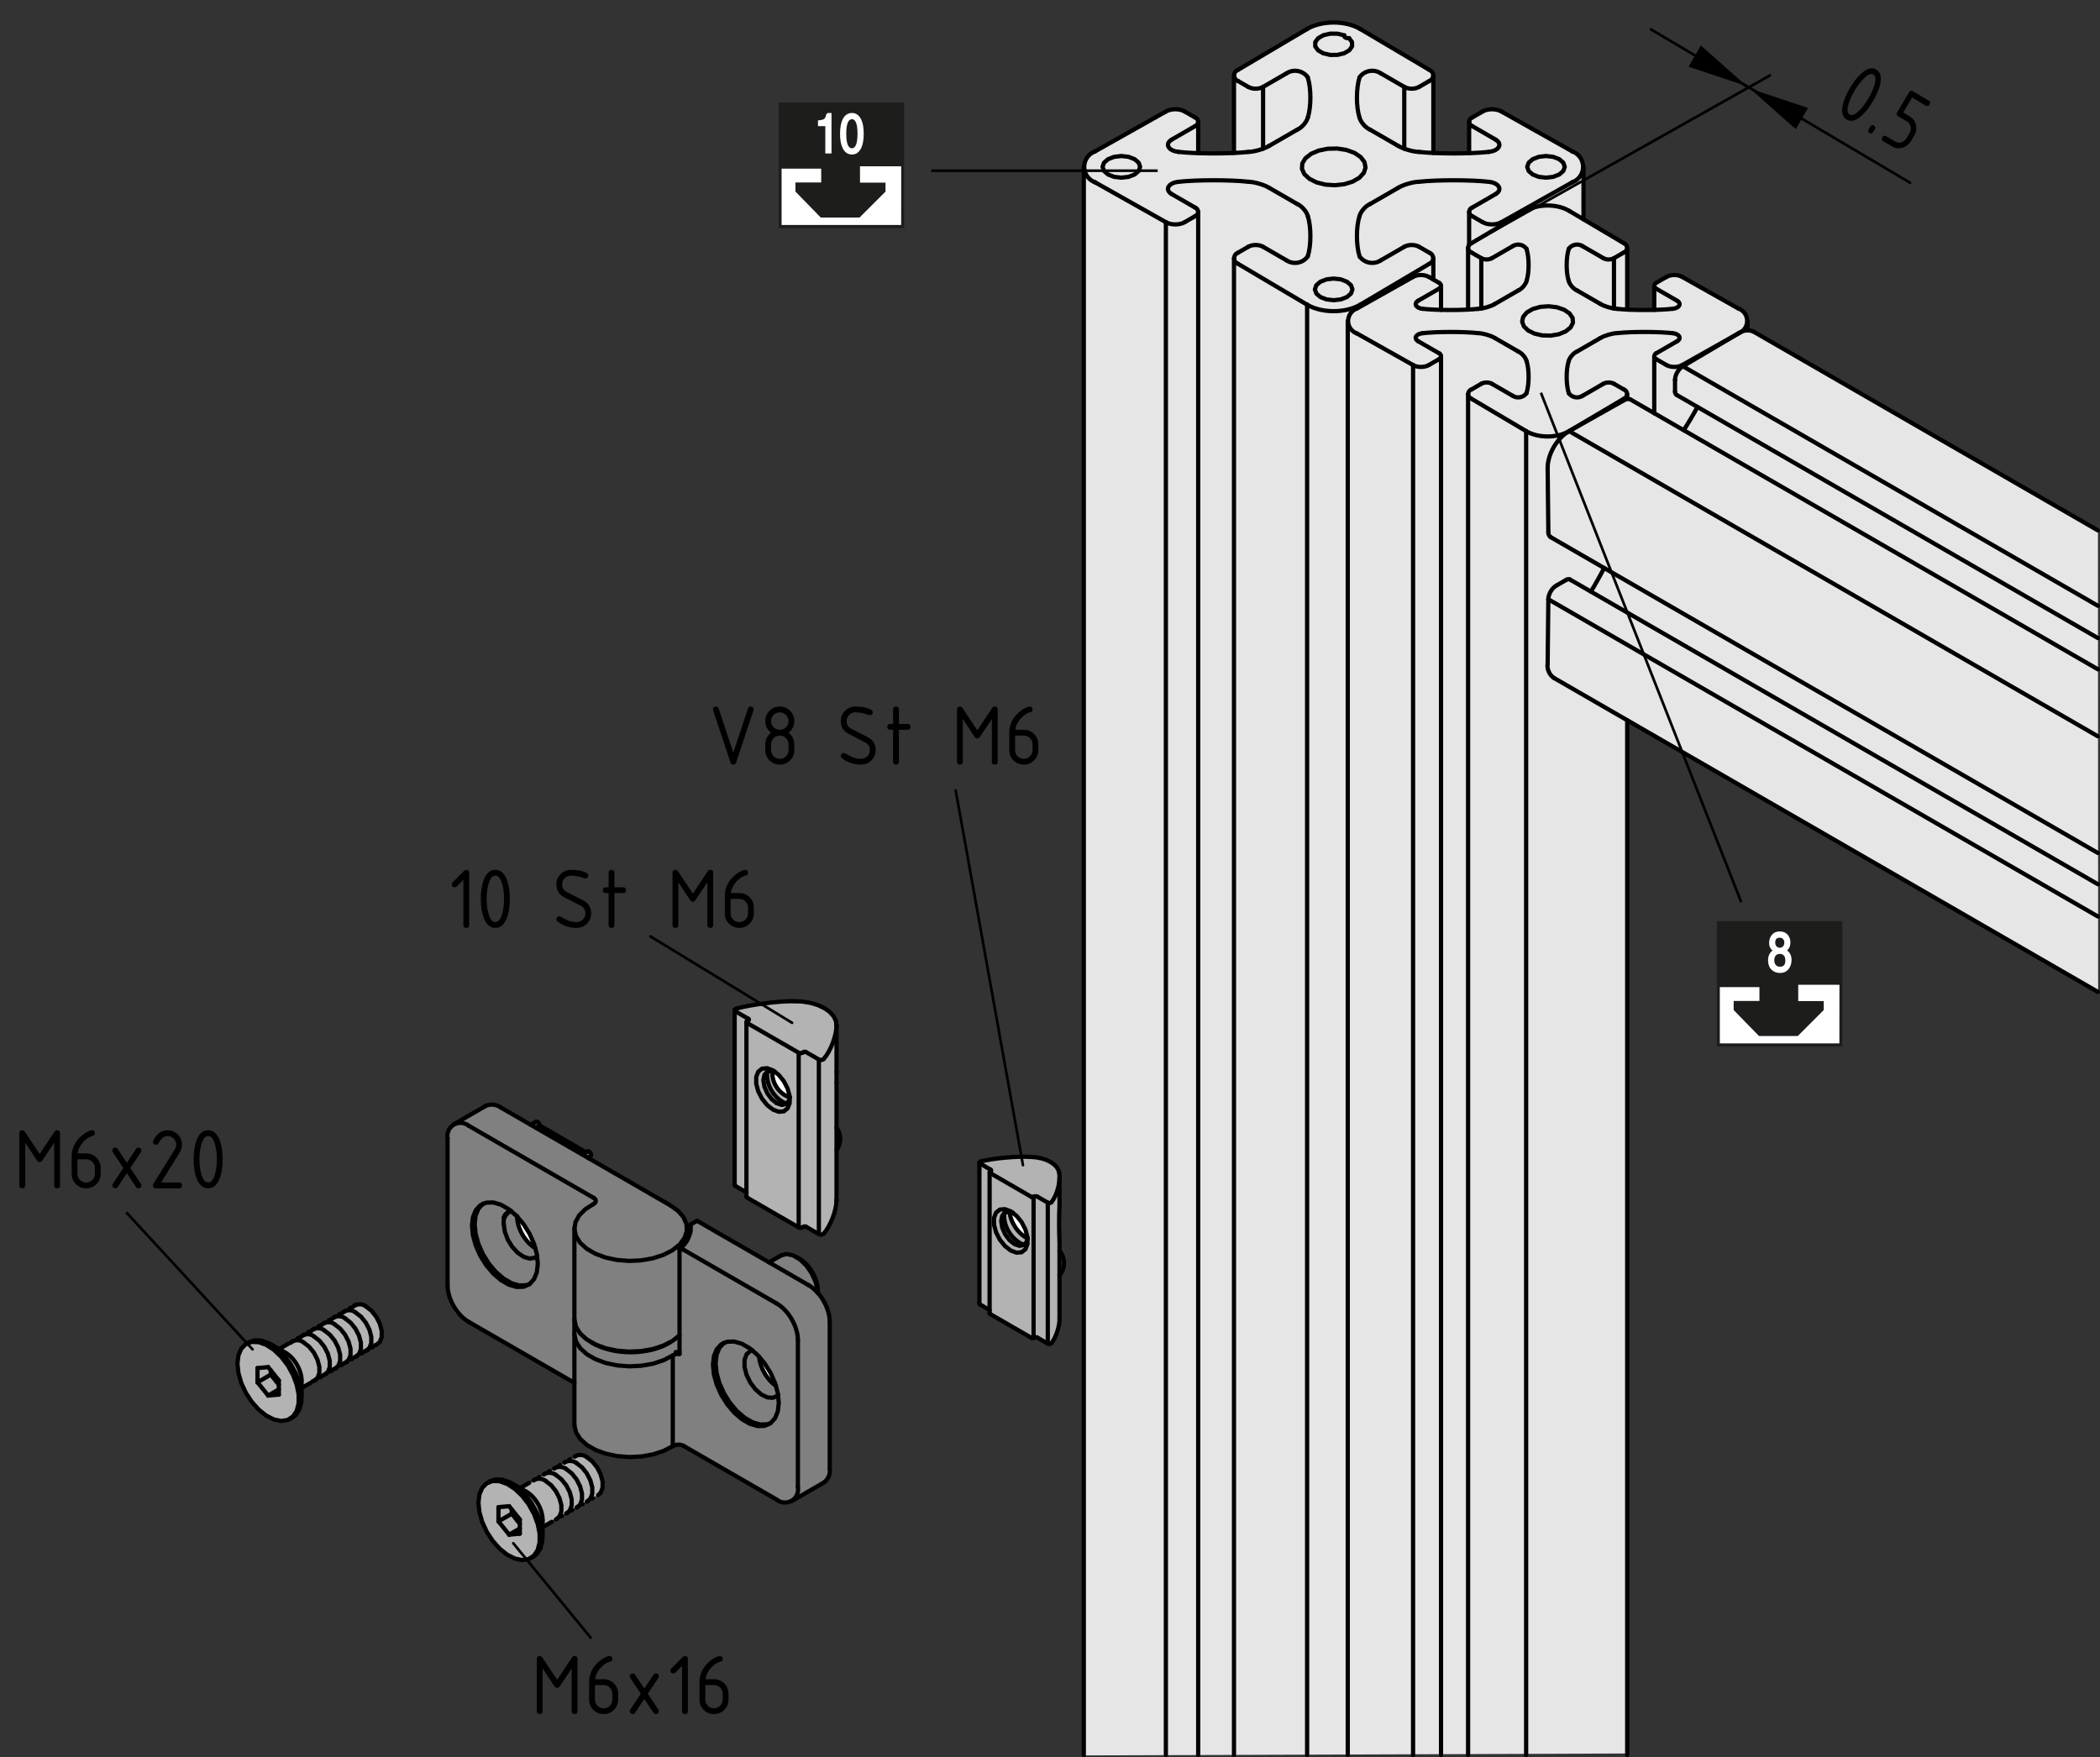 <?xml version="1.0" encoding="utf-8"?>
<!-- Generator: Adobe Illustrator 26.0.2, SVG Export Plug-In . SVG Version: 6.00 Build 0)  -->
<svg version="1.1" xmlns="http://www.w3.org/2000/svg" xmlns:xlink="http://www.w3.org/1999/xlink" x="0px" y="0px"
	 viewBox="0 0 198.047 165.74" style="enable-background:new 0 0 198.047 165.74;" xml:space="preserve">
<rect x="0" y="0" width="198.047" height="165.74" fill="#333333" stroke="none"/>
<style type="text/css">
	.st0{fill:#808080;}
	.st1{fill:#FFFFFF;}
	.st2{fill:#B3B3B3;}
	.st3{fill:#E6E6E6;}
	.st4{fill:none;stroke:#000000;stroke-width:0.4;stroke-linecap:round;stroke-linejoin:round;}
	.st5{fill:none;}
	.st6{fill:none;stroke:#000000;stroke-width:0.25;stroke-linecap:round;stroke-linejoin:round;}
	.st7{fill:none;stroke:#000000;stroke-width:0.25;}
	.st8{fill:#1D1D1B;}
	.st9{clip-path:url(#SVGID_00000034779127006689731330000007520565142146845572_);fill:none;stroke:#1D1D1B;stroke-width:0.313;}
	
		.st10{clip-path:url(#SVGID_00000096764889550086912360000008806075384524936894_);fill:none;stroke:#1D1D1B;stroke-width:0.251;}
	
		.st11{clip-path:url(#SVGID_00000151512334785592518700000008794018875130623883_);fill:none;stroke:#FFFFFF;stroke-width:0.188;}
	
		.st12{clip-path:url(#SVGID_00000042015787324184559700000015260289934566119350_);fill:none;stroke:#1D1D1B;stroke-width:0.313;}
	
		.st13{clip-path:url(#SVGID_00000035518744633900194350000005387501297226234018_);fill:none;stroke:#1D1D1B;stroke-width:0.251;}
	
		.st14{clip-path:url(#SVGID_00000104702261634848871110000013155382195017568446_);fill:none;stroke:#FFFFFF;stroke-width:0.188;}
</style>
<g id="grau_50_x25_">
	<path class="st0" d="M55.581,109.233l0.038-0.456l-0.19-0.19l-0.342,0.114l-4.183-2.661
		l-0.228-0.267l-0.38,0.229l-3.422-1.787l-0.836-0.038l-3.346,1.901l-0.495,0.988
		l-0.114,14.638l0.342,0.989l0.533,1.141l0.608,0.494l10.532,6.159v3.992
		l0.342,0.837l1.026,1.102l1.521,0.685l2.053,0.38l1.521-0.076l2.015-0.646
		l1.141-0.532h0.418l0.646,0.305l8.708,5.094l0.988,0.038l0.989-0.57
		l2.547-1.445l0.342-0.836l-0.152-14.753l-0.418-1.255l-0.723-0.95l-0.152-1.141
		l-0.989-1.482l-0.951-0.723l-0.95-0.305l-1.369,0.913l-6.806-3.992l-1.026,0.684
		c0,0-0.19-0.531-0.19-0.722c0-0.19-0.798-1.026-0.798-1.026l-1.371-0.874
		L55.581,109.233z"/>
	<polygon class="st1" points="48.829,114.932 48.813,115.557 49.266,116.416 49.766,117.072 
		50.235,117.526 50.141,116.963 49.891,116.104 49.422,115.604 	"/>
	<polygon class="st1" points="71.672,128.229 71.688,128.697 72.172,129.588 72.875,130.385 
		72.875,129.932 72.579,129.338 72.25,128.885 	"/>
</g>
<g id="grau_30_x25_">
	<path class="st2" d="M33.753,123.042l-0.08,0.045l-7.556,4.328c0,0-0.879-0.602-0.949-0.671
		c-0.069-0.069-1.157-0.37-1.157-0.37l-0.763,0.417l-0.532,0.509l-0.394,0.81
		l0.023,1.319l1.088,2.383l0.902,1.157l1.527,0.926l1.11,0.046l0.902-0.347
		c0,0,0.208-0.416,0.232-0.509c0.023-0.093,0.371-1.597,0.371-1.597l-0.07-0.486
		l0.347-0.185l7.011-4.212l0.278-0.764l-0.278-1.18l-0.74-0.949l-0.602-0.532"/>
	<path class="st2" d="M54.436,137.219l-5.441,3.2l-0.939-0.512l-0.832-0.277
		c0,0-0.662-0.042-0.726,0c-0.064,0.042-0.79,0.447-0.875,0.49
		c-0.085,0.043-0.342,0.619-0.384,0.747c-0.042,0.128-0.192,1.195-0.192,1.195
		l0.512,1.579l1.003,1.898l1.174,1.089l1.195,0.469c0,0,1.002-0.021,1.109-0.085
		c0.107-0.064,0.811-0.832,0.811-0.832l0.064-2.112l5.591-3.116l0.32-0.981
		l-0.256-1.237l-0.726-0.918l-0.79-0.576L54.436,137.219z"/>
	<polygon class="st2" points="74.977,94.452 73.432,94.484 70.28,94.862 69.366,95.208 
		69.24,111.821 70.28,112.451 70.406,112.924 75.197,115.856 75.859,115.667 
		77.184,116.361 77.656,116.329 78.602,115.005 78.949,113.555 78.854,97.352 
		78.696,96.029 78.035,95.366 77.121,94.862 75.639,94.484 	"/>
	<path class="st2" d="M99.848,112.325c0-0.126,0.126-1.607,0.126-1.607l-0.567-0.852
		l-1.009-0.567l-1.482-0.189l-3.152,0.189l-1.482,0.378l0.032,13.397l0.819,0.41
		l0.19,0.567l3.94,2.144l0.378-0.158l1.292,0.662l0.347-0.188l0.662-1.924
		l0.126-4.854l0.378-0.693l-0.536-0.945L99.848,112.325z"/>
	<path class="st1" d="M95.282,114.276l0.469,0.406l0.641,0.719l0.406,0.703l0.094,0.672
		c0,0-0.594-0.375-0.672-0.484c-0.078-0.109-0.672-0.984-0.672-0.984l-0.328-0.906
		L95.282,114.276z"/>
	<path class="st1" d="M72.782,101.213c0,0,0.172,0.469,0.172,0.547
		c0,0.078,0.391,0.953,0.391,0.953l0.75,0.516c0,0,0.391,0.312,0.391,0.25
		s-0.297-0.969-0.375-1.109c-0.078-0.141-0.391-0.641-0.438-0.703
		s-0.516-0.531-0.516-0.531h-0.406"/>
	<g>
	</g>
</g>
<g id="Ebene_3">
	<path class="st3" d="M135.172,6.919l-7.476-4.453l-1.665-0.362h-0.905l-1.412,0.29
		l-7.294,4.543l-0.092,7.439l-3.457,0.054l0.091-3.095l-1.864-1.013h-0.688
		l-7.91,4.471l-0.326,0.941l-0.09,1.068l0.2,148.774l51.206-0.181
		l-0.054-97.437l44.438,25.63l-0.019-43.529l-24.038-13.954l-8.527-4.868
		l-0.58-0.072c0,0,0.145-0.616,0.145-0.742c0-0.127-0.235-0.815-0.235-0.815
		l-6.154-3.584l-0.651-0.072l-0.38,0.036l-1.448,0.832l0.054,2.353l-2.588-0.054
		l-0.091-5.575l-0.108-0.579l-0.923-0.489l-3.023-1.955l0.036-4.561l-0.181-0.996
		l-0.579-0.615l-0.598-0.271l-6.662-3.71l-0.615-0.091l-0.688,0.091l-1.52,0.977
		v3.077c0,0-3.349-0.018-3.349-0.072S135.172,6.919,135.172,6.919z"/>
</g>
<g id="Kontur">
	<g id="LINE">
		<line class="st4" x1="99.92" y1="113.773" x2="99.92" y2="111.047"/>
	</g>
	<g id="LINE_1_">
		<line class="st4" x1="99.92" y1="124.342" x2="99.92" y2="116.992"/>
	</g>
	<g id="LINE_2_">
		<line class="st4" x1="93.328" y1="110.583" x2="93.328" y2="123.879"/>
	</g>
	<g id="LINE_3_">
		<line class="st4" x1="92.366" y1="109.664" x2="92.366" y2="122.959"/>
	</g>
	<g id="LINE_4_">
		<line class="st4" x1="50.064" y1="146.959" x2="50.322" y2="146.81"/>
	</g>
	<g id="LINE_5_">
		<line class="st4" x1="46.227" y1="139.716" x2="45.969" y2="139.865"/>
	</g>
	<g id="LINE_6_">
		<line class="st4" x1="51.17" y1="144.935" x2="51.17" y2="143.376"/>
	</g>
	<g id="LINE_7_">
		<line class="st4" x1="49.625" y1="140.699" x2="48.275" y2="139.919"/>
	</g>
	<g id="LINE_8_">
		<line class="st4" x1="51.17" y1="144.044" x2="52.038" y2="143.543"/>
	</g>
	<g id="LINE_9_">
		<line class="st4" x1="49.914" y1="139.864" x2="49.047" y2="140.365"/>
	</g>
	<g id="LINE_10_">
		<line class="st4" x1="52.426" y1="143.319" x2="52.523" y2="143.263"/>
	</g>
	<g id="LINE_11_">
		<line class="st4" x1="50.4" y1="139.584" x2="50.303" y2="139.64"/>
	</g>
	<g id="LINE_12_">
		<line class="st4" x1="52.912" y1="143.038" x2="53.009" y2="142.983"/>
	</g>
	<g id="LINE_13_">
		<line class="st4" x1="50.885" y1="139.304" x2="50.789" y2="139.36"/>
	</g>
	<g id="LINE_14_">
		<line class="st4" x1="53.397" y1="142.758" x2="53.495" y2="142.702"/>
	</g>
	<g id="LINE_15_">
		<line class="st4" x1="51.371" y1="139.024" x2="51.274" y2="139.079"/>
	</g>
	<g id="LINE_16_">
		<line class="st4" x1="53.883" y1="142.478" x2="53.98" y2="142.422"/>
	</g>
	<g id="LINE_17_">
		<line class="st4" x1="51.856" y1="138.743" x2="51.76" y2="138.799"/>
	</g>
	<g id="LINE_18_">
		<line class="st4" x1="54.369" y1="142.197" x2="54.465" y2="142.142"/>
	</g>
	<g id="LINE_19_">
		<line class="st4" x1="52.342" y1="138.463" x2="52.245" y2="138.519"/>
	</g>
	<g id="LINE_20_">
		<line class="st4" x1="54.854" y1="141.917" x2="54.951" y2="141.862"/>
	</g>
	<g id="LINE_21_">
		<line class="st4" x1="52.828" y1="138.183" x2="52.73" y2="138.238"/>
	</g>
	<g id="LINE_22_">
		<line class="st4" x1="55.34" y1="141.637" x2="55.437" y2="141.58"/>
	</g>
	<g id="LINE_23_">
		<line class="st4" x1="53.313" y1="137.903" x2="53.216" y2="137.958"/>
	</g>
	<g id="LINE_24_">
		<line class="st4" x1="55.825" y1="141.357" x2="55.922" y2="141.3"/>
	</g>
	<g id="LINE_25_">
		<line class="st4" x1="53.799" y1="137.622" x2="53.702" y2="137.678"/>
	</g>
	<g id="LINE_26_">
		<line class="st4" x1="54.284" y1="137.342" x2="54.187" y2="137.398"/>
	</g>
	<g id="LINE_27_">
		<line class="st4" x1="27.338" y1="133.839" x2="27.596" y2="133.691"/>
	</g>
	<g id="LINE_28_">
		<line class="st4" x1="23.5" y1="126.597" x2="23.243" y2="126.745"/>
	</g>
	<g id="LINE_29_">
		<line class="st4" x1="28.444" y1="131.816" x2="28.444" y2="130.256"/>
	</g>
	<g id="LINE_30_">
		<line class="st4" x1="26.898" y1="127.579" x2="25.549" y2="126.8"/>
	</g>
	<g id="LINE_31_">
		<line class="st4" x1="28.444" y1="130.924" x2="29.312" y2="130.423"/>
	</g>
	<g id="LINE_32_">
		<line class="st4" x1="27.188" y1="126.744" x2="26.32" y2="127.245"/>
	</g>
	<g id="LINE_33_">
		<line class="st4" x1="29.7" y1="130.198" x2="29.801" y2="130.141"/>
	</g>
	<g id="LINE_34_">
		<line class="st4" x1="27.678" y1="126.462" x2="27.577" y2="126.521"/>
	</g>
	<g id="LINE_35_">
		<line class="st4" x1="30.19" y1="129.916" x2="30.291" y2="129.858"/>
	</g>
	<g id="LINE_36_">
		<line class="st4" x1="28.167" y1="126.179" x2="28.066" y2="126.237"/>
	</g>
	<g id="LINE_37_">
		<line class="st4" x1="30.68" y1="129.633" x2="30.781" y2="129.575"/>
	</g>
	<g id="LINE_38_">
		<line class="st4" x1="28.657" y1="125.897" x2="28.556" y2="125.954"/>
	</g>
	<g id="LINE_39_">
		<line class="st4" x1="31.17" y1="129.351" x2="31.271" y2="129.292"/>
	</g>
	<g id="LINE_40_">
		<line class="st4" x1="29.147" y1="125.613" x2="29.046" y2="125.672"/>
	</g>
	<g id="LINE_41_">
		<line class="st4" x1="31.66" y1="129.068" x2="31.761" y2="129.009"/>
	</g>
	<g id="LINE_42_">
		<line class="st4" x1="29.637" y1="125.331" x2="29.536" y2="125.389"/>
	</g>
	<g id="LINE_43_">
		<line class="st4" x1="32.149" y1="128.785" x2="32.25" y2="128.727"/>
	</g>
	<g id="LINE_44_">
		<line class="st4" x1="30.127" y1="125.048" x2="30.026" y2="125.107"/>
	</g>
	<g id="LINE_45_">
		<line class="st4" x1="32.639" y1="128.502" x2="32.741" y2="128.444"/>
	</g>
	<g id="LINE_46_">
		<line class="st4" x1="30.617" y1="124.765" x2="30.516" y2="124.823"/>
	</g>
	<g id="LINE_47_">
		<line class="st4" x1="33.129" y1="128.219" x2="33.23" y2="128.161"/>
	</g>
	<g id="LINE_48_">
		<line class="st4" x1="31.107" y1="124.483" x2="31.005" y2="124.541"/>
	</g>
	<g id="LINE_49_">
		<line class="st4" x1="33.619" y1="127.937" x2="33.72" y2="127.878"/>
	</g>
	<g id="LINE_50_">
		<line class="st4" x1="31.597" y1="124.199" x2="31.496" y2="124.258"/>
	</g>
	<g id="LINE_51_">
		<line class="st4" x1="34.109" y1="127.654" x2="34.21" y2="127.596"/>
	</g>
	<g id="LINE_52_">
		<line class="st4" x1="32.086" y1="123.917" x2="31.985" y2="123.975"/>
	</g>
	<g id="LINE_53_">
		<line class="st4" x1="34.599" y1="127.371" x2="34.7" y2="127.313"/>
	</g>
	<g id="LINE_54_">
		<line class="st4" x1="32.576" y1="123.634" x2="32.475" y2="123.693"/>
	</g>
	<g id="LINE_55_">
		<line class="st4" x1="35.088" y1="127.088" x2="35.19" y2="127.029"/>
	</g>
	<g id="LINE_56_">
		<line class="st4" x1="33.066" y1="123.352" x2="32.965" y2="123.409"/>
	</g>
	<g id="LINE_57_">
		<line class="st4" x1="33.556" y1="123.069" x2="33.455" y2="123.127"/>
	</g>
	<g id="ARC">
		<path class="st4" d="M78.892,108.477c0.459-0.583,0.459-1.516,0-2.099"/>
	</g>
	<g id="ARC_1_">
		<path class="st4" d="M99.92,120.289c0.566-0.639,0.566-1.663,0-2.301"/>
	</g>
	<g id="LINE_58_">
		<line class="st4" x1="78.892" y1="101.101" x2="78.892" y2="96.684"/>
	</g>
	<g id="LINE_59_">
		<line class="st4" x1="78.892" y1="113.157" x2="78.892" y2="102.104"/>
	</g>
	<g id="LINE_60_">
		<line class="st4" x1="70.395" y1="96.395" x2="70.395" y2="112.869"/>
	</g>
	<g id="LINE_61_">
		<line class="st4" x1="69.283" y1="95.281" x2="69.283" y2="111.756"/>
	</g>
	<g id="LINE_62_">
		<line class="st4" x1="135.176" y1="26.366" x2="135.176" y2="24.359"/>
	</g>
	<g id="LINE_63_">
		<line class="st4" x1="116.374" y1="24.359" x2="116.374" y2="165.54"/>
	</g>
	<g id="LINE_64_">
		<line class="st4" x1="113" y1="165.54" x2="113" y2="19.985"/>
	</g>
	<g id="LINE_65_">
		<line class="st4" x1="138.55" y1="19.985" x2="138.55" y2="23.12"/>
	</g>
	<g id="LINE_66_">
		<line class="st4" x1="102.212" y1="15.737" x2="102.212" y2="165.54"/>
	</g>
	<g id="LINE_67_">
		<line class="st4" x1="149.338" y1="20.69" x2="149.338" y2="15.737"/>
	</g>
	<g id="LINE_68_">
		<line class="st4" x1="113" y1="14.442" x2="113" y2="11.489"/>
	</g>
	<g id="LINE_69_">
		<line class="st4" x1="138.55" y1="11.489" x2="138.55" y2="14.442"/>
	</g>
	<g id="LINE_70_">
		<line class="st4" x1="135.176" y1="14.422" x2="135.176" y2="7.115"/>
	</g>
	<g id="LINE_71_">
		<line class="st4" x1="116.374" y1="7.115" x2="116.374" y2="14.422"/>
	</g>
	<g id="LINE_73_">
		<line class="st4" x1="146.241" y1="50.665" x2="197.847" y2="80.456"/>
	</g>
	<g id="LINE_74_">
		<line class="st4" x1="197.847" y1="63.129" x2="153.744" y2="37.668"/>
	</g>
	<g id="LINE_75_">
		<line class="st4" x1="197.847" y1="83.403" x2="148.06" y2="54.662"/>
	</g>
	<g id="LINE_76_">
		<line class="st4" x1="158.115" y1="37.247" x2="197.847" y2="60.183"/>
	</g>
	<g id="LINE_77_">
		<line class="st4" x1="146.541" y1="63.941" x2="197.847" y2="93.559"/>
	</g>
	<g id="LINE_78_">
		<line class="st4" x1="197.847" y1="50.028" x2="165.391" y2="31.292"/>
	</g>
	<g id="LINE_79_">
		<line class="st4" x1="153.458" y1="165.54" x2="153.458" y2="67.934"/>
	</g>
	<g id="LINE_80_">
		<line class="st4" x1="153.458" y1="37.627" x2="153.458" y2="37.174"/>
	</g>
	<g id="LINE_81_">
		<line class="st4" x1="138.452" y1="37.174" x2="138.452" y2="165.54"/>
	</g>
	<g id="LINE_82_">
		<line class="st4" x1="156.009" y1="33.599" x2="156.009" y2="38.976"/>
	</g>
	<g id="LINE_83_">
		<line class="st4" x1="135.9" y1="165.54" x2="135.9" y2="33.599"/>
	</g>
	<g id="LINE_84_">
		<line class="st4" x1="127.104" y1="30.276" x2="127.104" y2="165.54"/>
	</g>
	<g id="LINE_85_">
		<line class="st4" x1="164.805" y1="31.16" x2="164.805" y2="30.276"/>
	</g>
	<g id="LINE_86_">
		<line class="st4" x1="135.9" y1="29.227" x2="135.9" y2="26.953"/>
	</g>
	<g id="LINE_87_">
		<line class="st4" x1="156.009" y1="26.953" x2="156.009" y2="29.227"/>
	</g>
	<g id="LINE_88_">
		<line class="st4" x1="153.458" y1="29.196" x2="153.458" y2="23.379"/>
	</g>
	<g id="LINE_89_">
		<line class="st4" x1="138.452" y1="23.379" x2="138.452" y2="29.196"/>
	</g>
	<g id="LINE_90_">
		<line class="st4" x1="73.665" y1="118.416" x2="72.531" y2="119.071"/>
	</g>
	<g id="LINE_91_">
		<line class="st4" x1="75.349" y1="118.703" x2="75.098" y2="118.559"/>
	</g>
	<g id="LINE_92_">
		<line class="st4" x1="74.662" y1="141.589" x2="77.665" y2="139.855"/>
	</g>
	<g id="LINE_93_">
		<line class="st4" x1="54.17" y1="125.814" x2="54.17" y2="134.368"/>
	</g>
	<g id="LINE_94_">
		<line class="st4" x1="54.17" y1="124.541" x2="54.17" y2="125.697"/>
	</g>
	<g id="LINE_95_">
		<line class="st4" x1="54.17" y1="115.871" x2="54.17" y2="124.426"/>
	</g>
	<g id="LINE_96_">
		<line class="st4" x1="64.79" y1="117.009" x2="64.79" y2="115.871"/>
	</g>
	<g id="LINE_97_">
		<line class="st4" x1="55.446" y1="109.207" x2="55.684" y2="109.063"/>
	</g>
	<g id="LINE_98_">
		<line class="st4" x1="55.42" y1="108.605" x2="54.898" y2="108.891"/>
	</g>
	<g id="LINE_99_">
		<line class="st4" x1="45.8" y1="104.316" x2="42.796" y2="106.05"/>
	</g>
	<g id="LINE_100_">
		<line class="st4" x1="50.564" y1="105.801" x2="50.042" y2="106.088"/>
	</g>
	<g id="LWPOLYLINE">
		<polyline class="st5" points="102.212,165.54 103.249,165.54 103.281,165.54 109.951,165.54 
			111.742,165.54 112.71,165.54 113,165.54 116.374,165.54 116.736,165.54 
			123.241,165.54 123.272,165.54 127.104,165.54 127.959,165.54 133.265,165.54 
			134.757,165.54 135.693,165.54 135.9,165.54 138.452,165.54 138.752,165.54 
			143.927,165.54 147.982,165.54 153.157,165.54 153.458,165.54 197.847,165.54 
			197.847,93.559 197.847,92.572 197.847,86.445 197.847,84.722 197.847,83.642 
			197.847,83.403 197.847,80.456 197.847,80.108 197.847,74.133 197.847,69.451 
			197.847,63.477 197.847,63.129 197.847,60.183 197.847,59.944 197.847,58.864 
			197.847,57.141 197.847,51.014 197.847,50.028 		"/>
	</g>
	<g id="ARC_2_">
		<path class="st4" d="M98.815,113.439c0.106,0.065,0.261,0.047,0.348-0.043"/>
	</g>
	<g id="LINE_101_">
		<line class="st4" x1="98.815" y1="113.439" x2="97.824" y2="112.866"/>
	</g>
	<g id="ARC_3_">
		<path class="st4" d="M97.824,112.866c-0.083-0.049-0.218-0.049-0.3,0"/>
	</g>
	<g id="LINE_102_">
		<line class="st4" x1="97.524" y1="112.866" x2="97.474" y2="112.896"/>
	</g>
	<g id="ARC_4_">
		<path class="st4" d="M97.273,112.896c0.055,0.032,0.145,0.032,0.2,0"/>
	</g>
	<g id="LINE_103_">
		<line class="st4" x1="97.273" y1="112.896" x2="93.369" y2="110.641"/>
	</g>
	<g id="ARC_5_">
		<path class="st4" d="M93.369,110.526c-0.032,0.012-0.048,0.048-0.036,0.08
			c0.005,0.015,0.021,0.031,0.036,0.035"/>
	</g>
	<g id="LINE_104_">
		<line class="st4" x1="93.369" y1="110.526" x2="93.419" y2="110.497"/>
	</g>
	<g id="ARC_6_">
		<path class="st4" d="M93.419,110.497c0.048-0.019,0.072-0.072,0.054-0.12
			c-0.007-0.022-0.031-0.047-0.054-0.054"/>
	</g>
	<g id="LINE_105_">
		<line class="st4" x1="93.419" y1="110.323" x2="92.428" y2="109.751"/>
	</g>
	<g id="LWPOLYLINE_1_">
		<polyline class="st4" points="92.428,109.751 92.395,109.727 92.374,109.699 92.366,109.669 
			92.37,109.639 92.388,109.611 92.416,109.585 92.455,109.565 92.502,109.55 		"/>
	</g>
	<g id="ARC_7_">
		<path class="st4" d="M97.241,109.125c-1.248-0.089-3.527,0.116-4.739,0.425"/>
	</g>
	<g id="LWPOLYLINE_2_">
		<polyline class="st4" points="97.241,109.125 97.749,109.169 98.234,109.266 98.681,109.411 
			99.076,109.601 99.404,109.828 99.656,110.087 99.823,110.367 99.9,110.66 		"/>
	</g>
	<g id="ARC_8_">
		<path class="st4" d="M99.164,113.396c0.523-0.656,0.858-1.905,0.736-2.735"/>
	</g>
	<g id="ARC_9_">
		<path class="st4" d="M98.815,126.734c0.106,0.065,0.261,0.047,0.348-0.043"/>
	</g>
	<g id="LINE_106_">
		<line class="st4" x1="98.815" y1="126.734" x2="97.824" y2="126.161"/>
	</g>
	<g id="ARC_10_">
		<path class="st4" d="M99.164,126.691c0.436-0.558,0.785-1.642,0.756-2.349"/>
	</g>
	<g id="ARC_11_">
		<path class="st4" d="M99.919,113.773c-0.049,0.816-0.049,2.403,0,3.22"/>
	</g>
	<g id="ARC_12_">
		<path class="st4" d="M97.824,126.161c-0.083-0.049-0.218-0.049-0.3,0"/>
	</g>
	<g id="ARC_13_">
		<path class="st4" d="M97.273,126.191c0.055,0.032,0.145,0.032,0.2,0"/>
	</g>
	<g id="LINE_107_">
		<line class="st4" x1="97.273" y1="126.191" x2="93.369" y2="123.937"/>
	</g>
	<g id="LWPOLYLINE_3_">
		<polyline class="st4" points="95.869,114.682 95.321,114.254 94.773,114.049 94.291,114.092 
			93.934,114.378 93.744,114.871 93.744,115.514 93.934,116.228 94.291,116.926 
			94.773,117.526 95.321,117.953 95.869,118.158 96.351,118.115 96.708,117.829 
			96.899,117.335 96.899,116.694 96.708,115.98 96.351,115.281 95.869,114.682 		"/>
	</g>
	<g id="LINE_108_">
		<line class="st4" x1="97.524" y1="126.161" x2="97.474" y2="126.191"/>
	</g>
	<g id="LWPOLYLINE_4_">
		<polyline class="st4" points="95.507,114.374 95.193,114.29 94.787,114.368 94.516,114.681 
			94.42,115.179 94.516,115.787 94.787,116.412 95.193,116.96 95.671,117.347 
			96.15,117.513 96.557,117.434 96.828,117.122 96.912,116.807 		"/>
	</g>
	<g id="ARC_14_">
		<path class="st4" d="M93.328,123.879c0.001,0.022,0.02,0.049,0.042,0.058"/>
	</g>
	<g id="LINE_109_">
		<line class="st4" x1="93.328" y1="123.566" x2="92.428" y2="123.046"/>
	</g>
	<g id="ARC_15_">
		<path class="st4" d="M92.366,122.959c0.001,0.036,0.029,0.075,0.062,0.087"/>
	</g>
	<g id="LINE_110_">
		<line class="st4" x1="47.011" y1="143.502" x2="47.011" y2="142.16"/>
	</g>
	<g id="LINE_111_">
		<line class="st4" x1="48.017" y1="144.753" x2="47.011" y2="143.502"/>
	</g>
	<g id="LINE_112_">
		<line class="st4" x1="49.023" y1="144.663" x2="48.017" y2="144.753"/>
	</g>
	<g id="LINE_113_">
		<line class="st4" x1="49.023" y1="143.322" x2="49.023" y2="144.663"/>
	</g>
	<g id="LINE_114_">
		<line class="st4" x1="48.017" y1="142.071" x2="49.023" y2="143.322"/>
	</g>
	<g id="LINE_115_">
		<line class="st4" x1="47.011" y1="142.16" x2="48.017" y2="142.071"/>
	</g>
	<g id="LWPOLYLINE_5_">
		<polyline class="st4" points="45.212,140.961 45.121,141.74 45.212,142.624 45.479,143.558 
			45.906,144.483 46.465,145.34 47.122,146.075 47.835,146.645 48.559,147.01 
			49.249,147.15 49.863,147.054 50.359,146.73 50.709,146.197 50.89,145.489 
			50.89,144.652 50.709,143.736 50.359,142.799 49.863,141.901 49.249,141.098 
			48.559,140.441 47.835,139.97 47.122,139.715 46.465,139.693 45.906,139.904 
			45.479,140.336 45.212,140.961 		"/>
	</g>
	<g id="LWPOLYLINE_6_">
		<polyline class="st4" points="50.322,146.81 50.617,146.581 50.967,146.048 51.147,145.341 
			51.147,144.502 50.967,143.586 50.617,142.65 50.121,141.752 49.507,140.949 
			48.817,140.291 48.093,139.821 47.379,139.566 46.723,139.544 46.227,139.716 		"/>
	</g>
	<g id="ARC_16_">
		<path class="st4" d="M51.17,143.376c0.017-0.995-0.675-2.194-1.545-2.677"/>
	</g>
	<g id="LINE_116_">
		<line class="st4" x1="49.023" y1="144.173" x2="48.017" y2="144.753"/>
	</g>
	<g id="ARC_17_">
		<path class="st4" d="M51.461,139.689c-0.275-0.23-0.748-0.277-1.062-0.104"/>
	</g>
	<g id="LWPOLYLINE_7_">
		<polyline class="st4" points="52.523,143.263 52.762,143.041 52.94,142.578 52.94,141.976 
			52.762,141.307 52.427,140.653 51.975,140.09 51.461,139.689 		"/>
	</g>
	<g id="LINE_117_">
		<line class="st4" x1="48.262" y1="142.779" x2="48.262" y2="142.375"/>
	</g>
	<g id="LINE_118_">
		<line class="st4" x1="48.262" y1="142.779" x2="47.011" y2="143.502"/>
	</g>
	<g id="LINE_119_">
		<line class="st4" x1="48.765" y1="143.405" x2="48.262" y2="142.779"/>
	</g>
	<g id="LINE_120_">
		<line class="st4" x1="49.023" y1="143.726" x2="48.765" y2="143.405"/>
	</g>
	<g id="ARC_18_">
		<path class="st4" d="M52.433,139.128c-0.274-0.231-0.748-0.277-1.062-0.105"/>
	</g>
	<g id="LWPOLYLINE_8_">
		<polyline class="st4" points="53.495,142.702 53.733,142.481 53.912,142.018 53.912,141.415 
			53.733,140.746 53.398,140.091 52.946,139.529 52.433,139.128 		"/>
	</g>
	<g id="ARC_19_">
		<path class="st4" d="M53.404,138.568c-0.274-0.23-0.748-0.277-1.062-0.104"/>
	</g>
	<g id="LWPOLYLINE_9_">
		<polyline class="st4" points="54.465,142.142 54.704,141.92 54.883,141.457 54.883,140.855 
			54.704,140.186 54.369,139.53 53.917,138.969 53.404,138.568 		"/>
	</g>
	<g id="ARC_20_">
		<path class="st4" d="M54.375,138.007c-0.274-0.23-0.747-0.277-1.062-0.104"/>
	</g>
	<g id="LWPOLYLINE_10_">
		<polyline class="st4" points="55.437,141.58 55.675,141.36 55.854,140.897 55.854,140.294 
			55.675,139.625 55.34,138.97 54.889,138.408 54.375,138.007 		"/>
	</g>
	<g id="ARC_21_">
		<path class="st4" d="M55.346,137.446c-0.274-0.231-0.748-0.278-1.062-0.105"/>
	</g>
	<g id="LWPOLYLINE_11_">
		<polyline class="st4" points="56.408,141.02 56.646,140.799 56.825,140.336 56.825,139.734 
			56.646,139.065 56.312,138.409 55.86,137.848 55.346,137.446 		"/>
	</g>
	<g id="LINE_121_">
		<line class="st4" x1="24.284" y1="130.382" x2="24.284" y2="129.041"/>
	</g>
	<g id="LINE_122_">
		<line class="st4" x1="25.291" y1="131.634" x2="24.284" y2="130.382"/>
	</g>
	<g id="LINE_123_">
		<line class="st4" x1="26.296" y1="131.544" x2="25.291" y2="131.634"/>
	</g>
	<g id="LINE_124_">
		<line class="st4" x1="26.296" y1="130.202" x2="26.296" y2="131.544"/>
	</g>
	<g id="LINE_125_">
		<line class="st4" x1="25.291" y1="128.95" x2="26.296" y2="130.202"/>
	</g>
	<g id="LINE_126_">
		<line class="st4" x1="24.284" y1="129.041" x2="25.291" y2="128.95"/>
	</g>
	<g id="LWPOLYLINE_12_">
		<polyline class="st4" points="22.485,127.842 22.395,128.62 22.485,129.505 22.753,130.439 
			23.179,131.362 23.739,132.22 24.395,132.956 25.108,133.525 25.833,133.891 
			26.523,134.029 27.136,133.935 27.633,133.611 27.983,133.077 28.164,132.37 
			28.164,131.531 27.983,130.615 27.633,129.679 27.136,128.781 26.523,127.979 
			25.833,127.321 25.108,126.85 24.395,126.596 23.739,126.573 23.179,126.784 
			22.753,127.216 22.485,127.842 		"/>
	</g>
	<g id="LWPOLYLINE_13_">
		<polyline class="st4" points="27.596,133.691 27.891,133.461 28.241,132.929 28.421,132.221 
			28.421,131.383 28.241,130.467 27.891,129.53 27.394,128.633 26.781,127.829 
			26.091,127.172 25.366,126.701 24.653,126.446 23.997,126.424 23.5,126.597 		"/>
	</g>
	<g id="ARC_22_">
		<path class="st4" d="M28.444,130.256c0.017-0.994-0.675-2.194-1.545-2.677"/>
	</g>
	<g id="LINE_127_">
		<line class="st4" x1="26.296" y1="131.053" x2="25.291" y2="131.634"/>
	</g>
	<g id="ARC_23_">
		<path class="st4" d="M28.638,126.625c-0.353-0.296-0.904-0.278-1.238,0.038"/>
	</g>
	<g id="LWPOLYLINE_14_">
		<polyline class="st4" points="29.488,130.28 29.604,130.245 29.939,129.978 30.117,129.515 
			30.117,128.912 29.939,128.243 29.604,127.588 29.152,127.027 28.638,126.625 		"/>
	</g>
	<g id="LINE_128_">
		<line class="st4" x1="25.536" y1="129.66" x2="25.536" y2="129.256"/>
	</g>
	<g id="LINE_129_">
		<line class="st4" x1="25.536" y1="129.66" x2="24.284" y2="130.382"/>
	</g>
	<g id="LINE_130_">
		<line class="st4" x1="26.039" y1="130.285" x2="25.536" y2="129.66"/>
	</g>
	<g id="LINE_131_">
		<line class="st4" x1="26.296" y1="130.607" x2="26.039" y2="130.285"/>
	</g>
	<g id="ARC_24_">
		<path class="st4" d="M29.618,126.06c-0.353-0.296-0.904-0.279-1.238,0.038"/>
	</g>
	<g id="LWPOLYLINE_15_">
		<polyline class="st4" points="30.468,129.714 30.583,129.68 30.918,129.412 31.097,128.949 
			31.097,128.347 30.918,127.678 30.583,127.023 30.132,126.461 29.618,126.06 		"/>
	</g>
	<g id="ARC_25_">
		<path class="st4" d="M30.598,125.494c-0.353-0.296-0.904-0.279-1.238,0.038"/>
	</g>
	<g id="LWPOLYLINE_16_">
		<polyline class="st4" points="31.447,129.149 31.563,129.114 31.898,128.846 32.077,128.383 
			32.077,127.781 31.898,127.112 31.563,126.457 31.111,125.896 30.598,125.494 		"/>
	</g>
	<g id="ARC_26_">
		<path class="st4" d="M31.578,124.929c-0.353-0.296-0.904-0.279-1.238,0.038"/>
	</g>
	<g id="LWPOLYLINE_17_">
		<polyline class="st4" points="32.427,128.583 32.543,128.549 32.878,128.28 33.057,127.818 
			33.057,127.215 32.878,126.547 32.543,125.892 32.091,125.33 31.578,124.929 		"/>
	</g>
	<g id="ARC_27_">
		<path class="st4" d="M32.557,124.363c-0.353-0.296-0.904-0.279-1.238,0.038"/>
	</g>
	<g id="LWPOLYLINE_18_">
		<polyline class="st4" points="33.407,128.018 33.522,127.983 33.858,127.715 34.036,127.252 
			34.036,126.65 33.858,125.981 33.522,125.326 33.071,124.764 32.557,124.363 		"/>
	</g>
	<g id="ARC_28_">
		<path class="st4" d="M33.537,123.798c-0.353-0.297-0.904-0.279-1.238,0.038"/>
	</g>
	<g id="LWPOLYLINE_19_">
		<polyline class="st4" points="34.386,127.452 34.502,127.417 34.837,127.15 35.016,126.687 
			35.016,126.084 34.837,125.415 34.502,124.761 34.051,124.198 33.537,123.798 		"/>
	</g>
	<g id="ARC_29_">
		<path class="st4" d="M34.517,123.232c-0.353-0.296-0.904-0.278-1.238,0.038"/>
	</g>
	<g id="LWPOLYLINE_20_">
		<polyline class="st4" points="35.366,126.887 35.482,126.852 35.817,126.584 35.996,126.121 
			35.996,125.519 35.817,124.85 35.482,124.195 35.03,123.633 34.517,123.232 		"/>
	</g>
	<g id="ARC_30_">
		<path class="st4" d="M77.686,99.883c0.636-0.724,1.191-2.168,1.204-3.131"/>
	</g>
	<g id="ARC_31_">
		<path class="st4" d="M77.226,99.935c0.139,0.085,0.343,0.062,0.46-0.052"/>
	</g>
	<g id="LINE_132_">
		<line class="st4" x1="77.226" y1="99.935" x2="75.999" y2="99.227"/>
	</g>
	<g id="ARC_32_">
		<path class="st4" d="M75.999,99.227c-0.055-0.033-0.145-0.033-0.2,0"/>
	</g>
	<g id="LINE_133_">
		<line class="st4" x1="75.799" y1="99.227" x2="75.674" y2="99.299"/>
	</g>
	<g id="ARC_33_">
		<path class="st4" d="M75.323,99.299c0.097,0.057,0.254,0.057,0.351,0"/>
	</g>
	<g id="LINE_134_">
		<line class="st4" x1="75.323" y1="99.299" x2="70.468" y2="96.495"/>
	</g>
	<g id="ARC_34_">
		<path class="st4" d="M70.468,96.293c-0.056,0.021-0.084,0.084-0.063,0.14
			c0.008,0.026,0.037,0.055,0.063,0.062"/>
	</g>
	<g id="LINE_135_">
		<line class="st4" x1="70.468" y1="96.293" x2="70.593" y2="96.221"/>
	</g>
	<g id="ARC_35_">
		<path class="st4" d="M70.593,96.221c0.032-0.012,0.048-0.048,0.036-0.079
			c-0.004-0.016-0.021-0.031-0.036-0.036"/>
	</g>
	<g id="LINE_136_">
		<line class="st4" x1="70.593" y1="96.106" x2="69.366" y2="95.398"/>
	</g>
	<g id="LWPOLYLINE_21_">
		<polyline class="st4" points="69.366,95.398 69.324,95.366 69.296,95.33 69.284,95.291 
			69.289,95.251 69.31,95.213 69.346,95.18 69.395,95.152 69.455,95.132 		"/>
	</g>
	<g id="ARC_36_">
		<path class="st4" d="M74.879,94.437c-1.429-0.023-4.048,0.312-5.425,0.695"/>
	</g>
	<g id="LWPOLYLINE_22_">
		<polyline class="st4" points="74.879,94.437 75.67,94.47 76.433,94.594 77.136,94.805 
			77.751,95.094 78.251,95.449 78.617,95.855 78.833,96.295 78.89,96.752 		"/>
	</g>
	<g id="ARC_37_">
		<path class="st4" d="M77.226,116.408c0.139,0.086,0.343,0.063,0.46-0.051"/>
	</g>
	<g id="LINE_137_">
		<line class="st4" x1="77.226" y1="116.408" x2="75.999" y2="115.7"/>
	</g>
	<g id="ARC_38_">
		<path class="st4" d="M77.686,116.358c0.636-0.724,1.191-2.168,1.204-3.132"/>
	</g>
	<g id="ARC_39_">
		<path class="st4" d="M75.323,115.773c0.097,0.058,0.254,0.058,0.351,0"/>
	</g>
	<g id="LINE_138_">
		<line class="st4" x1="75.323" y1="115.773" x2="70.468" y2="112.97"/>
	</g>
	<g id="LWPOLYLINE_23_">
		<polyline class="st4" points="72.348,104.233 72.895,104.66 73.443,104.865 73.925,104.822 
			74.283,104.536 74.473,104.042 74.473,103.4 74.283,102.687 73.925,101.988 
			73.443,101.389 72.895,100.961 72.348,100.756 71.866,100.799 71.508,101.085 
			71.318,101.578 71.318,102.221 71.508,102.935 71.866,103.633 72.348,104.233 		"/>
	</g>
	<g id="LINE_139_">
		<line class="st4" x1="75.799" y1="115.7" x2="75.674" y2="115.773"/>
	</g>
	<g id="ARC_40_">
		<path class="st4" d="M75.999,115.7c-0.055-0.032-0.145-0.032-0.2,0"/>
	</g>
	<g id="LWPOLYLINE_24_">
		<polyline class="st4" points="73.246,104.053 73.725,104.22 74.131,104.141 74.402,103.828 
			74.486,103.514 		"/>
	</g>
	<g id="LWPOLYLINE_25_">
		<polyline class="st4" points="73.082,101.081 72.767,100.996 72.361,101.075 72.09,101.388 
			71.995,101.886 72.09,102.494 72.361,103.119 72.767,103.667 73.246,104.053 		"/>
	</g>
	<g id="LINE_140_">
		<line class="st4" x1="78.892" y1="113.157" x2="78.89" y2="113.226"/>
	</g>
	<g id="ARC_41_">
		<path class="st4" d="M78.891,101.101c-0.002,0.251-0.002,0.751,0,1.003"/>
	</g>
	<g id="ARC_42_">
		<path class="st4" d="M70.395,112.869c0.002,0.04,0.035,0.086,0.073,0.101"/>
	</g>
	<g id="LINE_141_">
		<line class="st4" x1="70.395" y1="112.466" x2="69.366" y2="111.872"/>
	</g>
	<g id="ARC_43_">
		<path class="st4" d="M69.283,111.756c0.001,0.048,0.039,0.1,0.083,0.116"/>
	</g>
	<g id="LWPOLYLINE_26_">
		<polyline class="st4" points="124.37,14.201 123.648,14.508 123.115,14.925 122.819,15.414 
			122.786,15.931 123.018,16.431 123.495,16.87 124.174,17.207 124.997,17.414 
			125.888,17.472 126.769,17.376 127.562,17.134 128.196,16.768 128.615,16.31 
			128.782,15.801 128.681,15.287 128.323,14.813 127.738,14.42 126.978,14.145 
			126.112,14.011 125.216,14.03 124.37,14.201 		"/>
	</g>
	<g id="LINE_142_">
		<line class="st4" x1="128.309" y1="2.751" x2="134.814" y2="6.601"/>
	</g>
	<g id="ARC_44_">
		<path class="st4" d="M134.803,7.635c0.287-0.108,0.432-0.428,0.324-0.714
			c-0.041-0.131-0.183-0.276-0.314-0.32"/>
	</g>
	<g id="LINE_143_">
		<line class="st4" x1="134.803" y1="7.635" x2="133.834" y2="8.195"/>
	</g>
	<g id="ARC_45_">
		<path class="st4" d="M132.433,8.195c0.387,0.227,1.015,0.227,1.401,0"/>
	</g>
	<g id="LINE_144_">
		<line class="st4" x1="132.433" y1="8.195" x2="130.208" y2="6.91"/>
	</g>
	<g id="ARC_46_">
		<path class="st4" d="M130.208,6.91c-0.649-0.424-1.537-0.256-1.986,0.377"/>
	</g>
	<g id="ARC_47_">
		<path class="st4" d="M128.221,7.287c-0.33,1.014-0.335,2.781-0.011,3.797"/>
	</g>
	<g id="ARC_48_">
		<path class="st4" d="M128.21,11.084c0.12,0.445,0.573,0.964,0.998,1.145"/>
	</g>
	<g id="LINE_145_">
		<line class="st4" x1="129.208" y1="12.228" x2="131.853" y2="13.755"/>
	</g>
	<g id="ARC_49_">
		<path class="st4" d="M131.853,13.755c0.484,0.295,1.416,0.566,1.982,0.576"/>
	</g>
	<g id="ARC_50_">
		<path class="st4" d="M133.835,14.331c1.689,0.188,4.889,0.185,6.577-0.006"/>
	</g>
	<g id="LWPOLYLINE_27_">
		<polyline class="st4" points="140.413,14.325 140.721,14.272 140.994,14.173 141.208,14.034 
			141.35,13.867 141.408,13.684 141.376,13.499 141.259,13.326 141.065,13.178 		"/>
	</g>
	<g id="LINE_146_">
		<line class="st4" x1="141.065" y1="13.178" x2="138.84" y2="11.893"/>
	</g>
	<g id="ARC_51_">
		<path class="st4" d="M138.84,11.084c-0.224,0.085-0.336,0.335-0.251,0.558
			c0.033,0.105,0.146,0.218,0.251,0.251"/>
	</g>
	<g id="LINE_147_">
		<line class="st4" x1="138.84" y1="11.084" x2="139.809" y2="10.525"/>
	</g>
	<g id="ARC_52_">
		<path class="st4" d="M141.6,10.519c-0.495-0.287-1.299-0.284-1.791,0.006"/>
	</g>
	<g id="LINE_148_">
		<line class="st4" x1="141.6" y1="10.519" x2="148.27" y2="14.274"/>
	</g>
	<g id="ARC_53_">
		<path class="st4" d="M148.301,14.292c-0.008-0.004-0.023-0.013-0.031-0.018"/>
	</g>
	<g id="ARC_54_">
		<path class="st4" d="M148.301,17.182c0.798-0.303,1.199-1.195,0.896-1.994
			c-0.117-0.374-0.523-0.779-0.896-0.896"/>
	</g>
	<g id="ARC_55_">
		<path class="st4" d="M148.27,17.199c0.008-0.004,0.023-0.013,0.031-0.018"/>
	</g>
	<g id="LINE_149_">
		<line class="st4" x1="148.27" y1="17.199" x2="141.6" y2="20.955"/>
	</g>
	<g id="ARC_56_">
		<path class="st4" d="M139.809,20.948c0.492,0.29,1.296,0.293,1.791,0.006"/>
	</g>
	<g id="LINE_150_">
		<line class="st4" x1="139.809" y1="20.948" x2="138.84" y2="20.389"/>
	</g>
	<g id="ARC_57_">
		<path class="st4" d="M138.84,19.58c-0.224,0.085-0.336,0.335-0.251,0.558
			c0.033,0.105,0.146,0.218,0.251,0.251"/>
	</g>
	<g id="LINE_151_">
		<line class="st4" x1="138.84" y1="19.58" x2="141.065" y2="18.296"/>
	</g>
	<g id="LWPOLYLINE_28_">
		<polyline class="st4" points="141.065,18.296 141.259,18.148 141.376,17.974 141.408,17.789 
			141.35,17.606 141.208,17.439 140.994,17.301 140.721,17.201 140.413,17.149 		"/>
	</g>
	<g id="ARC_58_">
		<path class="st4" d="M140.413,17.149c-1.688-0.191-4.888-0.194-6.577-0.006"/>
	</g>
	<g id="ARC_59_">
		<path class="st4" d="M133.835,17.142c-0.566,0.01-1.498,0.281-1.982,0.576"/>
	</g>
	<g id="LINE_152_">
		<line class="st4" x1="131.853" y1="17.718" x2="129.208" y2="19.245"/>
	</g>
	<g id="ARC_60_">
		<path class="st4" d="M129.208,19.245c-0.425,0.18-0.878,0.699-0.998,1.145"/>
	</g>
	<g id="ARC_61_">
		<path class="st4" d="M128.21,20.39c-0.324,1.016-0.319,2.783,0.011,3.797"/>
	</g>
	<g id="ARC_62_">
		<path class="st4" d="M128.221,24.187c0.449,0.633,1.337,0.801,1.986,0.377"/>
	</g>
	<g id="LINE_153_">
		<line class="st4" x1="130.208" y1="24.564" x2="132.433" y2="23.279"/>
	</g>
	<g id="ARC_63_">
		<path class="st4" d="M133.834,23.279c-0.387-0.227-1.015-0.227-1.401,0"/>
	</g>
	<g id="LINE_154_">
		<line class="st4" x1="133.834" y1="23.279" x2="134.803" y2="23.838"/>
	</g>
	<g id="ARC_64_">
		<path class="st4" d="M134.814,24.872c0.285-0.114,0.423-0.437,0.309-0.721
			c-0.044-0.13-0.189-0.272-0.319-0.313"/>
	</g>
	<g id="LINE_155_">
		<line class="st4" x1="134.814" y1="24.872" x2="128.309" y2="28.722"/>
	</g>
	<g id="ARC_65_">
		<path class="st4" d="M128.278,28.741c0.008-0.005,0.023-0.014,0.031-0.019"/>
	</g>
	<g id="ARC_66_">
		<path class="st4" d="M123.272,28.741c1.381,0.813,3.626,0.813,5.006,0"/>
	</g>
	<g id="ARC_67_">
		<path class="st4" d="M123.241,28.722c0.008,0.005,0.023,0.014,0.031,0.019"/>
	</g>
	<g id="LINE_156_">
		<line class="st4" x1="123.241" y1="28.722" x2="116.736" y2="24.872"/>
	</g>
	<g id="ARC_68_">
		<path class="st4" d="M116.748,23.838c-0.287,0.108-0.432,0.428-0.324,0.714
			c0.041,0.131,0.183,0.276,0.313,0.319"/>
	</g>
	<g id="LINE_157_">
		<line class="st4" x1="116.748" y1="23.838" x2="117.716" y2="23.279"/>
	</g>
	<g id="ARC_69_">
		<path class="st4" d="M119.118,23.279c-0.387-0.227-1.016-0.227-1.401,0"/>
	</g>
	<g id="LINE_158_">
		<line class="st4" x1="119.118" y1="23.279" x2="121.342" y2="24.564"/>
	</g>
	<g id="ARC_70_">
		<path class="st4" d="M121.342,24.564c0.65,0.424,1.538,0.256,1.987-0.377"/>
	</g>
	<g id="ARC_71_">
		<path class="st4" d="M123.33,24.187c0.33-1.014,0.335-2.781,0.011-3.797"/>
	</g>
	<g id="ARC_72_">
		<path class="st4" d="M123.34,20.39c-0.121-0.445-0.573-0.964-0.998-1.145"/>
	</g>
	<g id="LINE_159_">
		<line class="st4" x1="122.342" y1="19.245" x2="119.698" y2="17.718"/>
	</g>
	<g id="ARC_73_">
		<path class="st4" d="M119.698,17.718c-0.484-0.295-1.416-0.566-1.983-0.576"/>
	</g>
	<g id="ARC_74_">
		<path class="st4" d="M117.714,17.142c-1.688-0.188-4.889-0.184-6.576,0.006"/>
	</g>
	<g id="LWPOLYLINE_29_">
		<polyline class="st4" points="111.138,17.149 110.83,17.201 110.557,17.301 110.342,17.439 
			110.201,17.606 110.143,17.789 110.174,17.974 110.291,18.148 110.485,18.296 		"/>
	</g>
	<g id="LINE_160_">
		<line class="st4" x1="110.485" y1="18.296" x2="112.71" y2="19.58"/>
	</g>
	<g id="ARC_75_">
		<path class="st4" d="M112.71,20.389c0.223-0.085,0.336-0.335,0.251-0.558
			c-0.033-0.105-0.146-0.218-0.251-0.251"/>
	</g>
	<g id="LINE_161_">
		<line class="st4" x1="112.71" y1="20.389" x2="111.742" y2="20.948"/>
	</g>
	<g id="ARC_76_">
		<path class="st4" d="M109.951,20.955c0.495,0.287,1.298,0.284,1.791-0.006"/>
	</g>
	<g id="LINE_162_">
		<line class="st4" x1="109.951" y1="20.955" x2="103.281" y2="17.199"/>
	</g>
	<g id="LINE_163_">
		<line class="st4" x1="103.249" y1="17.182" x2="103.281" y2="17.199"/>
	</g>
	<g id="ARC_77_">
		<path class="st4" d="M103.249,14.292c-0.798,0.303-1.199,1.195-0.896,1.994
			c0.118,0.374,0.522,0.779,0.896,0.896"/>
	</g>
	<g id="LINE_164_">
		<line class="st4" x1="103.281" y1="14.274" x2="103.249" y2="14.292"/>
	</g>
	<g id="LINE_165_">
		<line class="st4" x1="103.281" y1="14.274" x2="109.951" y2="10.519"/>
	</g>
	<g id="ARC_78_">
		<path class="st4" d="M111.742,10.525c-0.493-0.29-1.296-0.293-1.791-0.006"/>
	</g>
	<g id="LINE_166_">
		<line class="st4" x1="111.742" y1="10.525" x2="112.71" y2="11.084"/>
	</g>
	<g id="ARC_79_">
		<path class="st4" d="M112.71,11.893c0.223-0.085,0.336-0.335,0.251-0.558
			c-0.033-0.104-0.146-0.218-0.251-0.251"/>
	</g>
	<g id="LINE_167_">
		<line class="st4" x1="112.71" y1="11.893" x2="110.485" y2="13.178"/>
	</g>
	<g id="LWPOLYLINE_30_">
		<polyline class="st4" points="110.485,13.178 110.291,13.326 110.174,13.499 110.143,13.684 
			110.201,13.867 110.342,14.034 110.557,14.173 110.83,14.272 111.138,14.325 		"/>
	</g>
	<g id="ARC_80_">
		<path class="st4" d="M111.138,14.325c1.688,0.191,4.888,0.194,6.576,0.006"/>
	</g>
	<g id="ARC_81_">
		<path class="st4" d="M117.714,14.331c0.567-0.01,1.499-0.281,1.983-0.576"/>
	</g>
	<g id="LINE_168_">
		<line class="st4" x1="119.698" y1="13.755" x2="122.342" y2="12.228"/>
	</g>
	<g id="ARC_82_">
		<path class="st4" d="M122.342,12.228c0.425-0.18,0.877-0.699,0.998-1.145"/>
	</g>
	<g id="ARC_83_">
		<path class="st4" d="M123.34,11.084c0.324-1.016,0.319-2.783-0.011-3.797"/>
	</g>
	<g id="ARC_84_">
		<path class="st4" d="M123.33,7.287c-0.449-0.633-1.337-0.801-1.987-0.377"/>
	</g>
	<g id="LINE_169_">
		<line class="st4" x1="121.342" y1="6.91" x2="119.118" y2="8.195"/>
	</g>
	<g id="ARC_85_">
		<path class="st4" d="M117.716,8.195c0.386,0.227,1.015,0.227,1.401,0"/>
	</g>
	<g id="LINE_170_">
		<line class="st4" x1="117.716" y1="8.195" x2="116.748" y2="7.635"/>
	</g>
	<g id="ARC_86_">
		<path class="st4" d="M116.736,6.601c-0.284,0.114-0.422,0.437-0.308,0.721
			c0.043,0.131,0.188,0.272,0.319,0.313"/>
	</g>
	<g id="LINE_171_">
		<line class="st4" x1="116.736" y1="6.601" x2="123.241" y2="2.751"/>
	</g>
	<g id="ARC_87_">
		<path class="st4" d="M123.272,2.733c-0.008,0.005-0.023,0.014-0.031,0.019"/>
	</g>
	<g id="ARC_88_">
		<path class="st4" d="M128.278,2.733c-1.38-0.813-3.625-0.813-5.006,0"/>
	</g>
	<g id="ARC_89_">
		<path class="st4" d="M128.309,2.751c-0.008-0.005-0.023-0.014-0.031-0.019"/>
	</g>
	<g id="LWPOLYLINE_31_">
		<polyline class="st4" points="125.098,26.352 124.524,26.573 124.14,26.905 124.005,27.296 
			124.14,27.687 124.524,28.018 125.098,28.24 125.775,28.318 126.453,28.24 
			127.027,28.018 127.411,27.687 127.545,27.296 127.411,26.905 127.027,26.573 
			126.453,26.352 125.775,26.274 125.098,26.352 		"/>
	</g>
	<g id="LWPOLYLINE_32_">
		<polyline class="st4" points="106.429,16.681 107.003,16.459 107.387,16.128 107.522,15.737 
			107.387,15.346 107.003,15.014 106.429,14.793 105.752,14.715 105.075,14.793 
			104.5,15.014 104.117,15.346 103.982,15.737 104.117,16.128 104.5,16.459 
			105.075,16.681 105.752,16.758 106.429,16.681 		"/>
	</g>
	<g id="LWPOLYLINE_33_">
		<polyline class="st4" points="126.789,3.34 126.775,3.394 126.786,3.447 126.821,3.498 
			126.878,3.541 126.953,3.574 127.041,3.594 127.133,3.601 127.226,3.593 		"/>
	</g>
	<g id="LWPOLYLINE_34_">
		<polyline class="st4" points="126.789,3.34 126.151,3.179 125.456,3.173 124.81,3.321 
			124.313,3.602 124.041,3.971 124.038,4.373 124.302,4.744 124.794,5.028 
			125.437,5.18 126.132,5.178 126.773,5.022 127.258,4.735 127.516,4.362 
			127.504,3.961 127.226,3.593 		"/>
	</g>
	<g id="LWPOLYLINE_35_">
		<polyline class="st4" points="146.476,16.681 147.05,16.459 147.433,16.128 147.568,15.737 
			147.433,15.346 147.05,15.014 146.476,14.793 145.798,14.715 145.122,14.793 
			144.547,15.014 144.164,15.346 144.029,15.737 144.164,16.128 144.547,16.459 
			145.122,16.681 145.798,16.758 146.476,16.681 		"/>
	</g>
	<g id="ARC_90_">
		<path class="st4" d="M147.982,40.665c-1.141,0.633-2.049,2.206-2.027,3.511"/>
	</g>
	<g id="LINE_172_">
		<line class="st4" x1="146.021" y1="50.189" x2="145.955" y2="44.176"/>
	</g>
	<g id="LINE_173_">
		<line class="st4" x1="147.982" y1="40.665" x2="153.222" y2="37.716"/>
	</g>
	<g id="ARC_91_">
		<path class="st4" d="M146.021,50.189c-0.023,0.17,0.074,0.383,0.22,0.476"/>
	</g>
	<g id="ARC_92_">
		<path class="st4" d="M153.744,37.668c-0.152-0.079-0.386-0.058-0.521,0.047"/>
	</g>
	<g id="ARC_93_">
		<path class="st4" d="M146.771,55.237c-0.414,0.235-0.751,0.813-0.75,1.289"/>
	</g>
	<g id="ARC_94_">
		<path class="st4" d="M158.709,34.548c-0.412,0.238-0.745,0.819-0.741,1.295"/>
	</g>
	<g id="LINE_174_">
		<line class="st4" x1="145.955" y1="62.615" x2="146.021" y2="56.526"/>
	</g>
	<g id="LINE_175_">
		<line class="st4" x1="158.709" y1="34.548" x2="163.95" y2="31.446"/>
	</g>
	<g id="LINE_176_">
		<line class="st4" x1="147.707" y1="54.696" x2="146.771" y2="55.237"/>
	</g>
	<g id="LINE_177_">
		<line class="st4" x1="157.968" y1="35.842" x2="157.968" y2="36.923"/>
	</g>
	<g id="ARC_95_">
		<path class="st4" d="M148.06,54.662c-0.104-0.054-0.262-0.038-0.354,0.035"/>
	</g>
	<g id="ARC_96_">
		<path class="st4" d="M157.968,36.923c-0.019,0.117,0.047,0.261,0.146,0.324"/>
	</g>
	<g id="ARC_97_">
		<path class="st4" d="M150.03,55.799c0.348-0.546,0.964-1.644,1.25-2.225"/>
	</g>
	<g id="ARC_98_">
		<path class="st4" d="M158.783,40.577c0.36-0.538,1.003-1.62,1.302-2.194"/>
	</g>
	<g id="ARC_99_">
		<path class="st4" d="M145.955,62.615c-0.085,0.477,0.177,1.068,0.587,1.326"/>
	</g>
	<g id="ARC_100_">
		<path class="st4" d="M165.391,31.292c-0.427-0.217-1.07-0.148-1.442,0.155"/>
	</g>
	<g id="ARC_101_">
		<path class="st4" d="M151.21,24.352c0.276,0.163,0.726,0.163,1.001,0"/>
	</g>
	<g id="LINE_178_">
		<line class="st4" x1="151.21" y1="24.352" x2="149.25" y2="23.22"/>
	</g>
	<g id="ARC_102_">
		<path class="st4" d="M149.25,23.22c-0.426-0.278-1.007-0.168-1.301,0.246"/>
	</g>
	<g id="ARC_103_">
		<path class="st4" d="M147.95,23.467c-0.262,0.806-0.267,2.21-0.013,3.018"/>
	</g>
	<g id="ARC_104_">
		<path class="st4" d="M147.937,26.485c0.096,0.357,0.458,0.774,0.8,0.918"/>
	</g>
	<g id="LINE_179_">
		<line class="st4" x1="148.737" y1="27.403" x2="150.932" y2="28.67"/>
	</g>
	<g id="ARC_105_">
		<path class="st4" d="M150.932,28.67c0.389,0.237,1.136,0.454,1.591,0.461"/>
	</g>
	<g id="ARC_106_">
		<path class="st4" d="M152.523,29.132c1.342,0.148,3.885,0.144,5.227-0.007"/>
	</g>
	<g id="LWPOLYLINE_36_">
		<polyline class="st4" points="157.749,29.125 157.952,29.09 158.129,29.025 158.271,28.934 
			158.364,28.825 158.401,28.705 158.38,28.584 158.304,28.47 158.177,28.373 		"/>
	</g>
	<g id="LINE_180_">
		<line class="st4" x1="158.177" y1="28.373" x2="156.216" y2="27.242"/>
	</g>
	<g id="ARC_107_">
		<path class="st4" d="M156.216,26.664c-0.159,0.061-0.239,0.239-0.179,0.399
			c0.023,0.075,0.105,0.156,0.179,0.179"/>
	</g>
	<g id="LINE_181_">
		<line class="st4" x1="156.216" y1="26.664" x2="157.152" y2="26.124"/>
	</g>
	<g id="ARC_108_">
		<path class="st4" d="M158.644,26.118c-0.412-0.238-1.082-0.236-1.492,0.006"/>
	</g>
	<g id="LINE_182_">
		<line class="st4" x1="163.95" y1="29.106" x2="158.644" y2="26.118"/>
	</g>
	<g id="ARC_109_">
		<path class="st4" d="M163.95,31.446c0.646-0.234,0.982-0.947,0.747-1.594
			c-0.094-0.316-0.431-0.653-0.747-0.747"/>
	</g>
	<g id="LINE_183_">
		<line class="st4" x1="158.644" y1="34.434" x2="163.95" y2="31.446"/>
	</g>
	<g id="ARC_110_">
		<path class="st4" d="M157.152,34.428c0.41,0.242,1.08,0.244,1.492,0.006"/>
	</g>
	<g id="LINE_184_">
		<line class="st4" x1="157.152" y1="34.428" x2="156.216" y2="33.888"/>
	</g>
	<g id="ARC_111_">
		<path class="st4" d="M156.216,33.31c-0.159,0.06-0.239,0.239-0.179,0.399
			c0.023,0.075,0.105,0.156,0.179,0.179"/>
	</g>
	<g id="LINE_185_">
		<line class="st4" x1="156.216" y1="33.31" x2="158.177" y2="32.179"/>
	</g>
	<g id="LWPOLYLINE_37_">
		<polyline class="st4" points="158.177,32.179 158.304,32.082 158.38,31.968 158.401,31.847 
			158.364,31.727 158.271,31.618 158.129,31.527 157.952,31.462 157.749,31.427 		"/>
	</g>
	<g id="ARC_112_">
		<path class="st4" d="M157.749,31.427c-1.342-0.151-3.885-0.155-5.227-0.007"/>
	</g>
	<g id="ARC_113_">
		<path class="st4" d="M152.523,31.421c-0.455,0.008-1.202,0.225-1.591,0.461"/>
	</g>
	<g id="LINE_186_">
		<line class="st4" x1="150.932" y1="31.882" x2="148.737" y2="33.15"/>
	</g>
	<g id="ARC_114_">
		<path class="st4" d="M148.737,33.15c-0.342,0.144-0.704,0.561-0.8,0.918"/>
	</g>
	<g id="ARC_115_">
		<path class="st4" d="M147.937,34.068c-0.255,0.808-0.249,2.212,0.013,3.018"/>
	</g>
	<g id="ARC_116_">
		<path class="st4" d="M147.95,37.085c0.294,0.415,0.875,0.524,1.301,0.247"/>
	</g>
	<g id="LINE_187_">
		<line class="st4" x1="149.25" y1="37.332" x2="151.21" y2="36.2"/>
	</g>
	<g id="ARC_117_">
		<path class="st4" d="M152.211,36.2c-0.275-0.163-0.725-0.163-1.001,0"/>
	</g>
	<g id="LINE_188_">
		<line class="st4" x1="152.211" y1="36.2" x2="153.147" y2="36.74"/>
	</g>
	<g id="ARC_118_">
		<path class="st4" d="M153.157,37.601c0.236-0.095,0.352-0.364,0.257-0.601
			c-0.037-0.109-0.157-0.227-0.267-0.261"/>
	</g>
	<g id="LINE_189_">
		<line class="st4" x1="147.982" y1="40.665" x2="153.157" y2="37.601"/>
	</g>
	<g id="ARC_119_">
		<path class="st4" d="M143.927,40.665c1.119,0.671,2.936,0.671,4.055,0"/>
	</g>
	<g id="LINE_190_">
		<line class="st4" x1="138.752" y1="37.601" x2="143.927" y2="40.665"/>
	</g>
	<g id="ARC_120_">
		<path class="st4" d="M138.762,36.74c-0.239,0.09-0.359,0.356-0.269,0.595
			c0.034,0.109,0.151,0.23,0.26,0.266"/>
	</g>
	<g id="LINE_191_">
		<line class="st4" x1="138.762" y1="36.74" x2="139.698" y2="36.2"/>
	</g>
	<g id="ARC_121_">
		<path class="st4" d="M140.699,36.2c-0.276-0.163-0.726-0.163-1.001,0"/>
	</g>
	<g id="LINE_192_">
		<line class="st4" x1="140.699" y1="36.2" x2="142.659" y2="37.332"/>
	</g>
	<g id="ARC_122_">
		<path class="st4" d="M142.659,37.332c0.426,0.278,1.007,0.168,1.302-0.247"/>
	</g>
	<g id="ARC_123_">
		<path class="st4" d="M143.96,37.085c0.261-0.806,0.267-2.21,0.012-3.018"/>
	</g>
	<g id="ARC_124_">
		<path class="st4" d="M143.972,34.068c-0.096-0.357-0.458-0.774-0.799-0.918"/>
	</g>
	<g id="LINE_193_">
		<line class="st4" x1="143.173" y1="33.15" x2="140.977" y2="31.882"/>
	</g>
	<g id="ARC_125_">
		<path class="st4" d="M140.977,31.882c-0.388-0.237-1.136-0.454-1.59-0.461"/>
	</g>
	<g id="ARC_126_">
		<path class="st4" d="M139.387,31.421c-1.343-0.148-3.886-0.145-5.227,0.007"/>
	</g>
	<g id="LWPOLYLINE_38_">
		<polyline class="st4" points="134.16,31.427 133.958,31.462 133.78,31.527 133.639,31.618 
			133.546,31.727 133.508,31.847 133.529,31.968 133.605,32.082 133.733,32.179 		"/>
	</g>
	<g id="LINE_194_">
		<line class="st4" x1="133.733" y1="32.179" x2="135.693" y2="33.31"/>
	</g>
	<g id="ARC_127_">
		<path class="st4" d="M135.693,33.888c0.159-0.061,0.24-0.239,0.18-0.399
			c-0.024-0.075-0.105-0.156-0.18-0.179"/>
	</g>
	<g id="LINE_195_">
		<line class="st4" x1="135.693" y1="33.888" x2="134.757" y2="34.428"/>
	</g>
	<g id="ARC_128_">
		<path class="st4" d="M133.265,34.434c0.412,0.238,1.082,0.236,1.492-0.006"/>
	</g>
	<g id="LINE_196_">
		<line class="st4" x1="127.959" y1="31.446" x2="133.265" y2="34.434"/>
	</g>
	<g id="ARC_129_">
		<path class="st4" d="M127.959,29.106c-0.647,0.234-0.981,0.947-0.747,1.594
			c0.094,0.316,0.431,0.653,0.747,0.747"/>
	</g>
	<g id="LINE_197_">
		<line class="st4" x1="133.265" y1="26.118" x2="127.959" y2="29.106"/>
	</g>
	<g id="ARC_130_">
		<path class="st4" d="M134.757,26.124c-0.41-0.242-1.08-0.244-1.492-0.006"/>
	</g>
	<g id="LINE_198_">
		<line class="st4" x1="134.757" y1="26.124" x2="135.693" y2="26.664"/>
	</g>
	<g id="ARC_131_">
		<path class="st4" d="M135.693,27.242c0.159-0.06,0.24-0.239,0.18-0.399
			c-0.024-0.075-0.105-0.156-0.18-0.179"/>
	</g>
	<g id="LINE_199_">
		<line class="st4" x1="135.693" y1="27.242" x2="133.733" y2="28.373"/>
	</g>
	<g id="LWPOLYLINE_39_">
		<polyline class="st4" points="133.733,28.373 133.605,28.47 133.529,28.584 133.508,28.705 
			133.546,28.825 133.639,28.934 133.78,29.025 133.958,29.09 134.16,29.125 		"/>
	</g>
	<g id="ARC_132_">
		<path class="st4" d="M134.16,29.125c1.342,0.151,3.885,0.155,5.227,0.007"/>
	</g>
	<g id="ARC_133_">
		<path class="st4" d="M139.387,29.132c0.454-0.008,1.202-0.225,1.59-0.461"/>
	</g>
	<g id="LINE_200_">
		<line class="st4" x1="140.977" y1="28.67" x2="143.173" y2="27.403"/>
	</g>
	<g id="ARC_134_">
		<path class="st4" d="M143.173,27.403c0.341-0.144,0.703-0.561,0.799-0.918"/>
	</g>
	<g id="ARC_135_">
		<path class="st4" d="M143.972,26.485c0.255-0.808,0.249-2.212-0.012-3.018"/>
	</g>
	<g id="ARC_136_">
		<path class="st4" d="M143.96,23.467c-0.295-0.414-0.876-0.524-1.302-0.246"/>
	</g>
	<g id="LINE_201_">
		<line class="st4" x1="142.659" y1="23.22" x2="140.699" y2="24.352"/>
	</g>
	<g id="ARC_137_">
		<path class="st4" d="M139.698,24.352c0.275,0.163,0.725,0.163,1.001,0"/>
	</g>
	<g id="LINE_202_">
		<line class="st4" x1="139.698" y1="24.352" x2="138.762" y2="23.812"/>
	</g>
	<g id="ARC_138_">
		<path class="st4" d="M138.752,22.951c-0.236,0.095-0.352,0.364-0.257,0.601
			c0.037,0.109,0.157,0.227,0.267,0.261"/>
	</g>
	<g id="LINE_203_">
		<line class="st4" x1="143.927" y1="19.887" x2="138.752" y2="22.951"/>
	</g>
	<g id="ARC_139_">
		<path class="st4" d="M147.982,19.887c-1.119-0.671-2.936-0.671-4.055,0"/>
	</g>
	<g id="LINE_204_">
		<line class="st4" x1="153.157" y1="22.951" x2="147.982" y2="19.887"/>
	</g>
	<g id="ARC_140_">
		<path class="st4" d="M153.147,23.812c0.239-0.09,0.359-0.357,0.27-0.595
			c-0.033-0.109-0.151-0.23-0.26-0.266"/>
	</g>
	<g id="LINE_205_">
		<line class="st4" x1="153.147" y1="23.812" x2="152.211" y2="24.352"/>
	</g>
	<g id="LWPOLYLINE_40_">
		<polyline class="st4" points="148.117,30.886 147.657,31.258 147.012,31.525 146.252,31.655 
			145.46,31.636 144.722,31.47 144.118,31.174 143.712,30.781 143.549,30.334 
			143.648,29.88 143.996,29.468 144.556,29.145 145.268,28.945 146.054,28.888 
			146.83,28.982 147.51,29.216 148.022,29.565 148.31,29.991 148.343,30.448 
			148.117,30.886 		"/>
	</g>
	<g id="ARC_141_">
		<path class="st4" d="M78.251,124.685c0.012-1.281-0.886-2.837-2.002-3.468"/>
	</g>
	<g id="ARC_142_">
		<path class="st4" d="M75.248,126.419c0.011-1.282-0.887-2.837-2.003-3.469"/>
	</g>
	<g id="LWPOLYLINE_41_">
		<polyline class="st4" points="73.356,133.121 73.446,132.316 73.356,131.405 73.09,130.445 
			72.666,129.488 72.105,128.592 71.443,127.808 70.717,127.182 69.968,126.75 
			69.242,126.537 68.58,126.556 68.02,126.806 67.594,127.272 67.329,127.926 
			67.239,128.732 67.329,129.642 67.594,130.603 68.02,131.559 68.58,132.455 
			69.242,133.239 69.968,133.865 70.717,134.297 71.443,134.51 72.105,134.49 
			72.666,134.241 73.09,133.776 73.356,133.121 		"/>
	</g>
	<g id="LINE_206_">
		<line class="st4" x1="75.248" y1="140.292" x2="75.248" y2="126.419"/>
	</g>
	<g id="ARC_143_">
		<path class="st4" d="M73.246,141.448c0.529,0.432,1.309,0.352,1.74-0.177
			c0.212-0.231,0.33-0.674,0.262-0.98"/>
	</g>
	<g id="LINE_207_">
		<line class="st4" x1="64.479" y1="136.387" x2="73.246" y2="141.448"/>
	</g>
	<g id="LINE_208_">
		<line class="st4" x1="73.246" y1="122.95" x2="64.479" y2="117.89"/>
	</g>
	<g id="ARC_144_">
		<path class="st4" d="M64.479,117.89c-0.096-0.059-0.282-0.113-0.394-0.115"/>
	</g>
	<g id="ARC_145_">
		<path class="st4" d="M64.084,117.775c0.711-0.434,1.168-1.442,1.024-2.264"/>
	</g>
	<g id="LINE_209_">
		<line class="st4" x1="65.109" y1="115.511" x2="65.737" y2="115.149"/>
	</g>
	<g id="LINE_210_">
		<line class="st4" x1="76.249" y1="121.217" x2="65.737" y2="115.149"/>
	</g>
	<g id="LINE_211_">
		<line class="st4" x1="78.251" y1="138.558" x2="78.251" y2="124.685"/>
	</g>
	<g id="LINE_212_">
		<line class="st4" x1="77.01" y1="121.829" x2="77.11" y2="121.772"/>
	</g>
	<g id="LWPOLYLINE_42_">
		<polyline class="st4" points="77.11,121.772 76.928,120.947 76.558,120.117 76.039,119.368 
			75.422,118.776 74.773,118.402 74.158,118.282 73.665,118.416 		"/>
	</g>
	<g id="LWPOLYLINE_43_">
		<polyline class="st4" points="68.277,126.656 68.27,126.661 67.845,127.127 67.58,127.781 
			67.489,128.587 67.58,129.497 67.845,130.458 68.27,131.414 68.83,132.311 
			69.492,133.095 70.219,133.721 70.967,134.153 71.693,134.365 72.356,134.346 
			72.659,134.246 		"/>
	</g>
	<g id="LWPOLYLINE_44_">
		<polyline class="st4" points="70.949,127.36 70.758,127.425 70.403,127.746 70.216,128.268 
			70.216,128.934 70.403,129.672 70.758,130.403 71.241,131.045 71.8,131.531 
			72.374,131.809 72.903,131.846 73.327,131.64 73.386,131.58 		"/>
	</g>
	<g id="LINE_213_">
		<line class="st4" x1="77.023" y1="121.843" x2="77.125" y2="121.78"/>
	</g>
	<g id="LINE_214_">
		<line class="st4" x1="77.125" y1="121.78" x2="77.125" y2="121.955"/>
	</g>
	<g id="LINE_215_">
		<line class="st4" x1="77.125" y1="121.78" x2="77.11" y2="121.772"/>
	</g>
	<g id="ARC_146_">
		<path class="st4" d="M77.125,121.78c0.027-1.148-0.769-2.526-1.777-3.077"/>
	</g>
	<g id="ARC_147_">
		<path class="st4" d="M64.479,136.387c-0.288-0.17-0.749-0.162-1.03,0.018"/>
	</g>
	<g id="LINE_216_">
		<line class="st4" x1="64.084" y1="127.717" x2="64.084" y2="117.775"/>
	</g>
	<g id="LINE_217_">
		<line class="st4" x1="65.109" y1="116.231" x2="65.109" y2="115.511"/>
	</g>
	<g id="ARC_148_">
		<path class="st4" d="M71.602,127.975c0.042,0.975,0.755,2.208,1.577,2.732"/>
	</g>
	<g id="ARC_149_">
		<path class="st4" d="M77.665,139.855c0.407-0.249,0.668-0.827,0.586-1.297"/>
	</g>
	<g id="ARC_150_">
		<path class="st4" d="M64.084,127.519c-0.093-0.01-0.265-0.002-0.357,0.018"/>
	</g>
	<g id="LWPOLYLINE_45_">
		<polyline class="st4" points="63.449,127.85 62.597,128.295 61.599,128.624 60.501,128.821 
			59.356,128.877 58.217,128.79 57.137,128.564 56.167,128.208 55.352,127.74 
			54.73,127.183 54.331,126.561 54.173,125.904 54.17,125.814 		"/>
	</g>
	<g id="LWPOLYLINE_46_">
		<polyline class="st4" points="63.449,136.404 62.597,136.85 61.599,137.179 60.501,137.376 
			59.356,137.433 58.217,137.346 57.137,137.119 56.167,136.764 55.352,136.296 
			54.73,135.737 54.331,135.115 54.173,134.458 54.17,134.368 		"/>
	</g>
	<g id="LWPOLYLINE_47_">
		<polyline class="st4" points="63.234,113.703 63.954,114.221 64.464,114.815 64.741,115.459 
			64.771,116.122 64.554,116.774 64.099,117.383 63.427,117.921 62.57,118.363 
			61.569,118.689 60.469,118.882 59.324,118.935 58.186,118.843 57.108,118.613 
			56.141,118.254 55.331,117.783 54.715,117.224 54.323,116.6 54.172,115.943 
			54.27,115.281 54.612,114.648 55.182,114.071 55.953,113.58 		"/>
	</g>
	<g id="LWPOLYLINE_48_">
		<polyline class="st4" points="55.983,112.986 56.074,113.05 56.141,113.123 56.18,113.203 
			56.19,113.286 56.171,113.368 56.124,113.447 56.05,113.519 55.953,113.58 		"/>
	</g>
	<g id="LINE_218_">
		<line class="st4" x1="55.983" y1="112.986" x2="44.212" y2="106.19"/>
	</g>
	<g id="LINE_219_">
		<line class="st4" x1="47.216" y1="104.456" x2="63.234" y2="113.703"/>
	</g>
	<g id="LWPOLYLINE_49_">
		<polyline class="st4" points="54.17,124.426 54.172,124.497 54.323,125.154 54.715,125.779 
			55.331,126.339 56.141,126.809 57.108,127.168 58.186,127.399 59.324,127.489 
			60.469,127.438 61.569,127.244 62.57,126.918 63.427,126.476 64.084,125.952 		"/>
	</g>
	<g id="ARC_151_">
		<path class="st4" d="M55.776,126.622c2.045,1.236,5.363,1.236,7.408,0"/>
	</g>
	<g id="ARC_152_">
		<path class="st4" d="M42.21,121.22c-0.011,1.281,0.887,2.837,2.002,3.468"/>
	</g>
	<g id="LINE_220_">
		<line class="st4" x1="42.21" y1="121.22" x2="42.21" y2="107.347"/>
	</g>
	<g id="ARC_153_">
		<path class="st4" d="M44.212,106.19c-0.529-0.432-1.309-0.353-1.74,0.177
			c-0.212,0.231-0.33,0.674-0.262,0.98"/>
	</g>
	<g id="LINE_221_">
		<line class="st4" x1="54.17" y1="130.437" x2="44.212" y2="124.688"/>
	</g>
	<g id="LWPOLYLINE_50_">
		<polyline class="st4" points="50.629,118.286 50.72,119.196 50.629,120.001 50.364,120.655 
			49.939,121.121 49.379,121.371 48.717,121.39 47.99,121.178 47.242,120.745 
			46.516,120.119 45.853,119.336 45.293,118.44 44.868,117.483 44.603,116.522 
			44.513,115.612 44.603,114.807 44.868,114.152 45.293,113.687 45.853,113.437 
			46.516,113.417 47.242,113.63 47.99,114.062 48.717,114.689 49.379,115.472 
			49.939,116.368 50.364,117.324 50.629,118.286 		"/>
	</g>
	<g id="LWPOLYLINE_51_">
		<polyline class="st4" points="55.684,109.063 55.721,109.023 55.737,108.947 55.724,108.855 
			55.683,108.758 55.62,108.674 55.546,108.616 55.473,108.593 55.42,108.605 		"/>
	</g>
	<g id="LWPOLYLINE_52_">
		<polyline class="st4" points="49.932,121.127 49.629,121.227 48.967,121.246 48.241,121.033 
			47.492,120.602 46.766,119.975 46.104,119.192 45.543,118.295 45.119,117.338 
			44.853,116.377 44.763,115.468 44.853,114.662 45.119,114.007 45.543,113.542 
			45.551,113.536 		"/>
	</g>
	<g id="ARC_154_">
		<path class="st4" d="M48.193,114.216c-0.318,0.056-0.63,0.355-0.7,0.67"/>
	</g>
	<g id="LINE_222_">
		<line class="st4" x1="55.537" y1="109.26" x2="55.537" y2="109.152"/>
	</g>
	<g id="LINE_223_">
		<line class="st4" x1="55.269" y1="108.688" x2="50.881" y2="106.154"/>
	</g>
	<g id="LWPOLYLINE_53_">
		<polyline class="st4" points="50.881,106.154 50.52,106.363 50.52,106.363 		"/>
	</g>
	<g id="ARC_155_">
		<path class="st4" d="M47.216,104.456c-0.367-0.291-0.999-0.354-1.416-0.141"/>
	</g>
	<g id="LWPOLYLINE_54_">
		<polyline class="st4" points="47.507,115.444 47.603,116.155 47.877,116.9 48.301,117.596 
			48.83,118.168 49.404,118.555 49.963,118.714 50.446,118.629 50.663,118.477 		"/>
	</g>
	<g id="ARC_156_">
		<path class="st4" d="M48.21,114.23c-0.477,0.174-0.79,0.714-0.703,1.214"/>
	</g>
	<g id="ARC_157_">
		<path class="st4" d="M48.768,114.716c-0.016,1.116,0.761,2.472,1.731,3.022"/>
	</g>
	<g id="LWPOLYLINE_55_">
		<polyline class="st4" points="50.881,106.154 50.872,106.063 50.833,105.966 50.772,105.88 
			50.699,105.819 50.625,105.791 50.564,105.801 		"/>
	</g>
	<g id="LINE_224_">
		<line class="st4" x1="123.272" y1="165.54" x2="123.272" y2="28.741"/>
	</g>
	<g id="LINE_225_">
		<line class="st4" x1="143.927" y1="40.665" x2="143.927" y2="165.54"/>
	</g>
	<g id="LINE_226_">
		<line class="st4" x1="133.265" y1="165.54" x2="133.265" y2="34.434"/>
	</g>
	<g id="LINE_227_">
		<line class="st4" x1="109.951" y1="165.54" x2="109.951" y2="20.955"/>
	</g>
	<g id="LINE_228_">
		<line class="st4" x1="97.474" y1="126.191" x2="97.474" y2="112.896"/>
	</g>
	<g id="LINE_229_">
		<line class="st4" x1="98.815" y1="126.734" x2="98.815" y2="113.439"/>
	</g>
	<g id="LINE_230_">
		<line class="st4" x1="75.323" y1="115.773" x2="75.323" y2="99.299"/>
	</g>
	<g id="LINE_231_">
		<line class="st4" x1="77.226" y1="116.408" x2="77.226" y2="99.935"/>
	</g>
	<g id="LINE_232_">
		<line class="st4" x1="63.449" y1="136.404" x2="63.449" y2="127.85"/>
	</g>
	<g id="ARC_158_">
		<path class="st4" d="M64.084,127.717c-0.186-0.032-0.478,0.028-0.636,0.133"/>
	</g>
	<g id="LINE_233_">
		<line class="st4" x1="147.982" y1="40.665" x2="197.847" y2="69.451"/>
	</g>
	<g id="LINE_234_">
		<line class="st4" x1="158.709" y1="34.548" x2="197.847" y2="57.141"/>
	</g>
	<g id="LINE_235_">
		<line class="st4" x1="197.847" y1="86.445" x2="146.021" y2="56.526"/>
	</g>
	<g id="LINE_236_">
		<line class="st4" x1="119.118" y1="14.026" x2="119.118" y2="8.195"/>
	</g>
	<g id="LINE_237_">
		<line class="st4" x1="132.433" y1="14.026" x2="132.433" y2="8.195"/>
	</g>
	<g id="LINE_238_">
		<line class="st4" x1="152.211" y1="24.352" x2="152.211" y2="29.095"/>
	</g>
	<g id="LINE_239_">
		<line class="st4" x1="139.698" y1="24.352" x2="139.698" y2="29.095"/>
	</g>
	<g id="ARC_159_">
		<path class="st4" d="M72.361,101.075c-0.158,1.239,0.65,2.589,1.817,3.035"/>
	</g>
	<g id="ARC_160_">
		<path class="st4" d="M72.857,101.01c-0.126,1.071,0.598,2.181,1.628,2.497"/>
	</g>
	<g id="ARC_161_">
		<path class="st4" d="M94.706,114.424c-0.118,1.229,0.711,2.563,1.865,3.001"/>
	</g>
	<g id="ARC_162_">
		<path class="st4" d="M95.218,114.293c0.053,0.973,0.812,2.1,1.694,2.514"/>
	</g>
</g>
<g id="Bemaßung">
	<g id="INSERT_1_">
		<g id="BLOCK_x5F_RECORD_2_">
			<g id="MTEXT_3_">
				<g>
					<path d="M43.701,82.982l-0.629,0.63c-0.053,0.052-0.117,0.077-0.191,0.077
						c-0.183,0-0.275-0.091-0.275-0.274c0-0.074,0.026-0.138,0.079-0.19
						l1.07-1.071c0.072-0.071,0.146-0.107,0.22-0.107
						c0.183,0,0.274,0.092,0.274,0.273v4.932c0,0.182-0.091,0.273-0.274,0.273
						s-0.274-0.091-0.274-0.273V82.982z"/>
					<path d="M48.084,84.784c0,0.653-0.08,1.218-0.241,1.693
						c-0.235,0.697-0.611,1.046-1.129,1.046s-0.894-0.348-1.129-1.042
						c-0.161-0.476-0.241-1.042-0.241-1.697s0.08-1.222,0.241-1.697
						c0.235-0.694,0.611-1.042,1.129-1.042s0.894,0.349,1.129,1.046
						C48.004,83.567,48.084,84.131,48.084,84.784z M47.536,84.784
						c0-0.454-0.048-0.881-0.146-1.282c-0.146-0.606-0.372-0.909-0.676-0.909
						c-0.302,0-0.526,0.305-0.672,0.913c-0.1,0.409-0.149,0.836-0.149,1.278
						c0,0.451,0.048,0.879,0.146,1.282c0.146,0.606,0.372,0.909,0.676,0.909
						s0.53-0.303,0.676-0.909C47.488,85.663,47.536,85.236,47.536,84.784z"/>
					<path d="M55.754,86.154c0,0.377-0.134,0.699-0.402,0.968
						c-0.269,0.269-0.591,0.402-0.967,0.402c-0.675,0-1.274-0.199-1.797-0.598
						c-0.08-0.061-0.12-0.136-0.12-0.225c0-0.074,0.027-0.139,0.081-0.192
						c0.054-0.054,0.118-0.081,0.193-0.081c0.044,0,0.097,0.017,0.158,0.05
						c0.161,0.097,0.412,0.224,0.755,0.382c0.224,0.077,0.468,0.116,0.73,0.116
						c0.227,0,0.42-0.08,0.581-0.241c0.161-0.16,0.241-0.354,0.241-0.58
						c0-0.335-0.152-0.58-0.457-0.735l-1.54-0.788
						c-0.496-0.255-0.743-0.66-0.743-1.217c0-0.376,0.134-0.698,0.402-0.967
						c0.269-0.269,0.591-0.402,0.967-0.402c0.647,0,1.141,0.1,1.482,0.299
						c0.107,0.063,0.162,0.146,0.162,0.249c0,0.075-0.027,0.139-0.081,0.193
						c-0.054,0.054-0.118,0.081-0.193,0.081c-0.028,0-0.066-0.01-0.116-0.029
						c-0.42-0.163-0.838-0.245-1.253-0.245c-0.227,0-0.42,0.08-0.581,0.241
						c-0.161,0.16-0.241,0.354-0.241,0.58c0,0.335,0.149,0.578,0.448,0.73
						l1.54,0.789C55.503,85.191,55.754,85.598,55.754,86.154z"/>
					<path d="M57.397,84.237h-0.274c-0.183,0-0.274-0.092-0.274-0.273
						c0-0.184,0.091-0.274,0.274-0.274h0.274v-1.37
						c0-0.182,0.091-0.273,0.274-0.273s0.274,0.092,0.274,0.273v1.37h0.822
						c0.183,0,0.274,0.091,0.274,0.274c0,0.182-0.091,0.273-0.274,0.273h-0.822
						v3.014c0,0.182-0.091,0.273-0.274,0.273s-0.274-0.092-0.274-0.273V84.237z"/>
					<path d="M66.985,82.045c0.183,0,0.274,0.092,0.274,0.273v4.932
						c0,0.182-0.091,0.273-0.274,0.273s-0.274-0.091-0.274-0.273v-4.026
						l-1.115,1.669c-0.075,0.11-0.16,0.166-0.254,0.166
						c-0.098,0-0.184-0.056-0.259-0.166l-1.111-1.673v4.03
						c0,0.182-0.091,0.273-0.274,0.273s-0.274-0.092-0.274-0.273v-4.932
						c0-0.182,0.091-0.273,0.274-0.273c0.1,0,0.18,0.046,0.241,0.137
						l1.403,2.104l1.411-2.121C66.805,82.085,66.882,82.045,66.985,82.045z"/>
					<path d="M70.272,82.045c0.183,0,0.274,0.092,0.274,0.273
						c0,0.136-0.046,0.215-0.137,0.237c-0.407,0.103-0.763,0.346-1.067,0.73
						c-0.241,0.304-0.38,0.621-0.419,0.95h0.801c0.387,0,0.712,0.133,0.975,0.398
						c0.263,0.266,0.395,0.59,0.395,0.971v0.549c0,0.381-0.133,0.705-0.4,0.971
						s-0.59,0.398-0.969,0.398c-0.382,0-0.706-0.132-0.971-0.396
						c-0.266-0.264-0.398-0.586-0.398-0.965v-1.652
						c0-0.619,0.206-1.163,0.618-1.631c0.321-0.362,0.671-0.619,1.05-0.771
						C70.131,82.066,70.214,82.045,70.272,82.045z M68.902,84.784v1.37
						c0,0.229,0.08,0.424,0.239,0.583s0.354,0.238,0.583,0.238
						s0.424-0.08,0.583-0.241c0.159-0.16,0.239-0.354,0.239-0.58v-0.549
						c0-0.229-0.08-0.424-0.241-0.583s-0.354-0.238-0.581-0.238H68.902z"/>
				</g>
			</g>
		</g>
	</g>
	<g id="LEADER_1_">
		<line class="st6" x1="74.699" y1="96.477" x2="61.34" y2="88.323"/>
	</g>
	<g id="INSERT_2_">
		<g id="BLOCK_x5F_RECORD_3_">
			<g id="MTEXT_4_">
				<g>
					<path d="M69.16,72.121c-0.133,0-0.223-0.07-0.27-0.212l-1.635-4.905
						c-0.009-0.025-0.013-0.055-0.013-0.088c0-0.182,0.091-0.273,0.272-0.273
						c0.132,0,0.219,0.062,0.26,0.188l1.385,4.156l1.385-4.156
						c0.041-0.125,0.128-0.188,0.26-0.188c0.182,0,0.272,0.092,0.272,0.273
						c0,0.033-0.004,0.062-0.013,0.088l-1.635,4.905
						C69.382,72.051,69.293,72.121,69.16,72.121z"/>
					<path d="M73.543,72.121c-0.379,0-0.702-0.134-0.969-0.4
						c-0.267-0.268-0.4-0.59-0.4-0.969v-0.549c0-0.453,0.183-0.818,0.548-1.096
						c-0.365-0.276-0.548-0.642-0.548-1.096c0-0.379,0.133-0.701,0.4-0.969
						c0.267-0.267,0.59-0.4,0.969-0.4s0.702,0.134,0.969,0.4
						c0.267,0.268,0.4,0.59,0.4,0.969c0,0.454-0.183,0.819-0.548,1.096
						c0.263,0.199,0.429,0.444,0.498,0.735c0.033,0.146,0.05,0.449,0.05,0.909
						c0,0.379-0.133,0.701-0.4,0.969C74.245,71.987,73.921,72.121,73.543,72.121z
						 M73.543,68.834c0.229,0,0.424-0.079,0.583-0.238s0.239-0.354,0.239-0.584
						c0-0.227-0.08-0.42-0.241-0.58c-0.161-0.161-0.354-0.241-0.581-0.241
						c-0.229,0-0.424,0.079-0.583,0.238s-0.239,0.354-0.239,0.583
						c0,0.23,0.08,0.425,0.239,0.584S73.313,68.834,73.543,68.834z M73.543,71.573
						c0.229,0,0.424-0.079,0.583-0.238s0.239-0.354,0.239-0.583v-0.549
						c0-0.227-0.08-0.42-0.241-0.58c-0.161-0.161-0.354-0.241-0.581-0.241
						c-0.229,0-0.424,0.079-0.583,0.238s-0.239,0.354-0.239,0.583v0.549
						c0,0.229,0.08,0.424,0.239,0.583S73.313,71.573,73.543,71.573z"/>
					<path d="M82.582,70.751c0,0.377-0.134,0.699-0.402,0.968
						c-0.269,0.269-0.591,0.402-0.967,0.402c-0.675,0-1.274-0.199-1.797-0.598
						c-0.08-0.061-0.12-0.136-0.12-0.225c0-0.074,0.027-0.139,0.081-0.192
						c0.054-0.054,0.118-0.081,0.193-0.081c0.044,0,0.097,0.017,0.158,0.05
						c0.161,0.097,0.412,0.224,0.755,0.382c0.224,0.077,0.468,0.116,0.73,0.116
						c0.227,0,0.42-0.08,0.581-0.241c0.161-0.16,0.241-0.354,0.241-0.58
						c0-0.335-0.152-0.58-0.457-0.735l-1.54-0.788
						c-0.496-0.255-0.743-0.66-0.743-1.217c0-0.376,0.134-0.698,0.402-0.967
						c0.269-0.269,0.591-0.402,0.967-0.402c0.647,0,1.141,0.1,1.482,0.299
						c0.107,0.063,0.162,0.146,0.162,0.249c0,0.075-0.027,0.139-0.081,0.193
						c-0.054,0.054-0.118,0.081-0.193,0.081c-0.028,0-0.066-0.01-0.116-0.029
						c-0.42-0.163-0.838-0.245-1.253-0.245c-0.227,0-0.42,0.08-0.581,0.241
						c-0.161,0.16-0.241,0.354-0.241,0.58c0,0.335,0.149,0.578,0.448,0.73
						l1.54,0.789C82.332,69.788,82.582,70.196,82.582,70.751z"/>
					<path d="M84.226,68.834h-0.274c-0.183,0-0.274-0.092-0.274-0.273
						c0-0.184,0.091-0.274,0.274-0.274h0.274v-1.37
						c0-0.182,0.091-0.273,0.274-0.273s0.274,0.092,0.274,0.273v1.37h0.822
						c0.183,0,0.274,0.091,0.274,0.274c0,0.182-0.091,0.273-0.274,0.273H84.773
						v3.014c0,0.182-0.091,0.273-0.274,0.273s-0.274-0.092-0.274-0.273V68.834z"/>
					<path d="M93.813,66.643c0.183,0,0.274,0.092,0.274,0.273v4.932
						c0,0.182-0.091,0.273-0.274,0.273s-0.274-0.091-0.274-0.273v-4.026
						l-1.115,1.669c-0.075,0.11-0.16,0.166-0.254,0.166
						c-0.098,0-0.184-0.056-0.259-0.166l-1.111-1.673v4.03
						c0,0.182-0.091,0.273-0.274,0.273s-0.274-0.092-0.274-0.273v-4.932
						c0-0.182,0.091-0.273,0.274-0.273c0.1,0,0.18,0.046,0.241,0.137
						l1.403,2.104l1.411-2.121C93.633,66.683,93.71,66.643,93.813,66.643z"/>
					<path d="M97.1,66.643c0.183,0,0.274,0.092,0.274,0.273
						c0,0.136-0.046,0.215-0.137,0.237c-0.407,0.103-0.763,0.346-1.067,0.73
						c-0.241,0.304-0.38,0.621-0.419,0.95h0.801c0.387,0,0.712,0.133,0.975,0.398
						c0.263,0.266,0.395,0.59,0.395,0.971v0.549c0,0.381-0.133,0.705-0.4,0.971
						s-0.59,0.398-0.969,0.398c-0.382,0-0.706-0.132-0.971-0.396
						c-0.266-0.264-0.398-0.586-0.398-0.965v-1.652
						c0-0.619,0.206-1.163,0.618-1.631c0.321-0.362,0.671-0.619,1.05-0.771
						C96.959,66.663,97.042,66.643,97.1,66.643z M95.73,69.382v1.37
						c0,0.229,0.08,0.424,0.239,0.583s0.354,0.238,0.583,0.238
						s0.424-0.08,0.583-0.241c0.159-0.16,0.239-0.354,0.239-0.58v-0.549
						c0-0.229-0.08-0.424-0.241-0.583s-0.354-0.238-0.581-0.238H95.73z"/>
				</g>
			</g>
		</g>
	</g>
	<g id="LEADER_2_">
		<line class="st6" x1="96.473" y1="109.899" x2="90.133" y2="74.568"/>
	</g>
	<g id="INSERT">
		<g id="BLOCK_x5F_RECORD_1_">
			<g id="MTEXT_2_">
				<g>
					<path d="M54.187,156.2c0.183,0,0.274,0.092,0.274,0.273v4.932
						c0,0.182-0.091,0.273-0.274,0.273s-0.274-0.091-0.274-0.273v-4.026
						l-1.115,1.669c-0.075,0.11-0.16,0.166-0.254,0.166
						c-0.098,0-0.184-0.056-0.259-0.166l-1.111-1.673v4.03
						c0,0.182-0.091,0.273-0.274,0.273s-0.274-0.092-0.274-0.273v-4.932
						c0-0.182,0.091-0.273,0.274-0.273c0.1,0,0.18,0.046,0.241,0.137
						l1.403,2.104l1.411-2.121C54.007,156.24,54.084,156.2,54.187,156.2z"/>
					<path d="M57.474,156.2c0.183,0,0.274,0.092,0.274,0.273
						c0,0.136-0.046,0.215-0.137,0.237c-0.407,0.103-0.763,0.346-1.067,0.73
						c-0.241,0.304-0.38,0.621-0.419,0.95h0.801c0.387,0,0.712,0.133,0.975,0.398
						c0.263,0.266,0.395,0.59,0.395,0.971v0.549c0,0.381-0.133,0.705-0.4,0.971
						s-0.59,0.398-0.969,0.398c-0.382,0-0.706-0.132-0.971-0.396
						c-0.266-0.264-0.398-0.586-0.398-0.965v-1.652
						c0-0.619,0.206-1.163,0.618-1.631c0.321-0.362,0.671-0.619,1.05-0.771
						C57.333,156.221,57.416,156.2,57.474,156.2z M56.105,158.94v1.37
						c0,0.229,0.08,0.424,0.239,0.583s0.354,0.238,0.583,0.238
						s0.424-0.08,0.583-0.241c0.159-0.16,0.239-0.354,0.239-0.58v-0.549
						c0-0.229-0.08-0.424-0.241-0.583s-0.354-0.238-0.581-0.238H56.105z"/>
					<path d="M61.092,159.761l0.993,1.49c0.031,0.047,0.046,0.099,0.046,0.154
						c0,0.182-0.091,0.273-0.273,0.273c-0.099,0-0.175-0.041-0.227-0.122
						l-0.868-1.302l-0.869,1.304c-0.052,0.08-0.128,0.12-0.228,0.12
						c-0.075,0-0.139-0.026-0.193-0.081c-0.054-0.054-0.081-0.117-0.081-0.192
						c0-0.055,0.016-0.105,0.048-0.152l0.994-1.492l-0.994-1.491
						c-0.032-0.047-0.048-0.098-0.048-0.152c0-0.183,0.091-0.273,0.274-0.273
						c0.1,0,0.176,0.04,0.228,0.121l0.869,1.303l0.868-1.302
						c0.052-0.081,0.128-0.122,0.227-0.122c0.182,0,0.273,0.09,0.273,0.27
						c0,0.059-0.015,0.111-0.046,0.158L61.092,159.761z"/>
					<path d="M64.322,157.137l-0.629,0.63c-0.053,0.052-0.117,0.077-0.191,0.077
						c-0.183,0-0.275-0.091-0.275-0.274c0-0.074,0.026-0.138,0.079-0.19
						l1.07-1.071c0.072-0.071,0.146-0.107,0.22-0.107
						c0.183,0,0.274,0.092,0.274,0.273v4.932c0,0.182-0.091,0.273-0.274,0.273
						s-0.274-0.091-0.274-0.273V157.137z"/>
					<path d="M67.883,156.2c0.183,0,0.274,0.092,0.274,0.273
						c0,0.136-0.046,0.215-0.137,0.237c-0.407,0.103-0.763,0.346-1.067,0.73
						c-0.241,0.304-0.38,0.621-0.419,0.95h0.801c0.387,0,0.712,0.133,0.975,0.398
						c0.263,0.266,0.395,0.59,0.395,0.971v0.549c0,0.381-0.133,0.705-0.4,0.971
						s-0.59,0.398-0.969,0.398c-0.382,0-0.706-0.132-0.971-0.396
						c-0.266-0.264-0.398-0.586-0.398-0.965v-1.652
						c0-0.619,0.206-1.163,0.618-1.631c0.321-0.362,0.671-0.619,1.05-0.771
						C67.742,156.221,67.825,156.2,67.883,156.2z M66.514,158.94v1.37
						c0,0.229,0.08,0.424,0.239,0.583s0.354,0.238,0.583,0.238
						s0.424-0.08,0.583-0.241c0.159-0.16,0.239-0.354,0.239-0.58v-0.549
						c0-0.229-0.08-0.424-0.241-0.583s-0.354-0.238-0.581-0.238H66.514z"/>
				</g>
			</g>
		</g>
	</g>
	<g id="LEADER">
		<line class="st6" x1="48.408" y1="145.566" x2="55.703" y2="154.471"/>
	</g>
	<g id="LINE_240_">
		<line class="st6" x1="23.818" y1="127.276" x2="11.975" y2="114.424"/>
	</g>
	<g id="MTEXT_1_">
		<g>
			<path d="M5.386,106.607c0.183,0,0.274,0.092,0.274,0.273v4.932
				c0,0.182-0.091,0.273-0.274,0.273s-0.274-0.091-0.274-0.273v-4.026
				l-1.115,1.669c-0.075,0.11-0.16,0.166-0.254,0.166
				c-0.098,0-0.184-0.056-0.259-0.166l-1.111-1.673v4.03
				c0,0.182-0.091,0.273-0.274,0.273s-0.274-0.092-0.274-0.273v-4.932
				c0-0.182,0.091-0.273,0.274-0.273c0.1,0,0.18,0.046,0.241,0.137l1.403,2.104
				l1.411-2.121C5.207,106.647,5.284,106.607,5.386,106.607z"/>
			<path d="M8.673,106.607c0.183,0,0.274,0.092,0.274,0.273
				c0,0.136-0.046,0.215-0.137,0.237c-0.407,0.103-0.763,0.346-1.067,0.73
				c-0.241,0.304-0.38,0.621-0.419,0.95H8.126c0.387,0,0.712,0.133,0.975,0.398
				c0.263,0.266,0.395,0.59,0.395,0.971v0.549c0,0.381-0.133,0.705-0.4,0.971
				s-0.59,0.398-0.969,0.398c-0.382,0-0.706-0.132-0.971-0.396
				c-0.266-0.264-0.398-0.586-0.398-0.965v-1.652c0-0.619,0.206-1.163,0.618-1.631
				c0.321-0.362,0.671-0.619,1.05-0.771C8.532,106.627,8.615,106.607,8.673,106.607z
				 M7.304,109.346v1.37c0,0.229,0.08,0.424,0.239,0.583
				s0.354,0.238,0.583,0.238s0.424-0.08,0.583-0.241
				c0.159-0.16,0.239-0.354,0.239-0.58v-0.549c0-0.229-0.08-0.424-0.241-0.583
				s-0.354-0.238-0.581-0.238H7.304z"/>
			<path d="M12.291,110.167l0.993,1.49c0.031,0.047,0.046,0.099,0.046,0.154
				c0,0.182-0.091,0.273-0.273,0.273c-0.099,0-0.175-0.041-0.227-0.122
				l-0.868-1.302l-0.869,1.304c-0.052,0.08-0.128,0.12-0.228,0.12
				c-0.075,0-0.139-0.026-0.193-0.081c-0.054-0.054-0.081-0.117-0.081-0.192
				c0-0.055,0.016-0.105,0.048-0.152l0.994-1.492l-0.994-1.491
				c-0.032-0.047-0.048-0.098-0.048-0.152c0-0.183,0.091-0.273,0.274-0.273
				c0.1,0,0.176,0.04,0.228,0.121l0.869,1.303l0.868-1.302
				c0.052-0.081,0.128-0.122,0.227-0.122c0.182,0,0.273,0.09,0.273,0.27
				c0,0.059-0.015,0.111-0.046,0.158L12.291,110.167z"/>
			<path d="M15.795,106.607c0.379,0,0.702,0.134,0.969,0.4
				c0.267,0.268,0.4,0.59,0.4,0.969c0,0.261-0.083,0.523-0.249,0.789
				l-1.727,2.772H16.891c0.183,0,0.274,0.091,0.274,0.274
				c0,0.182-0.091,0.273-0.274,0.273h-2.191c-0.183,0-0.274-0.091-0.274-0.273
				c0-0.056,0.015-0.108,0.046-0.158l2.008-3.225
				c0.091-0.147,0.137-0.298,0.137-0.453c0-0.227-0.08-0.42-0.241-0.58
				c-0.161-0.161-0.354-0.241-0.581-0.241c-0.31,0-0.596,0.229-0.859,0.688
				c-0.05,0.089-0.129,0.133-0.237,0.133c-0.183,0-0.274-0.091-0.274-0.273
				c0-0.041,0.008-0.079,0.025-0.112C14.791,106.935,15.239,106.607,15.795,106.607z"/>
			<path d="M21,109.346c0,0.653-0.08,1.218-0.241,1.693
				c-0.235,0.697-0.611,1.046-1.129,1.046s-0.894-0.348-1.129-1.042
				c-0.161-0.476-0.241-1.042-0.241-1.697s0.08-1.222,0.241-1.697
				c0.235-0.694,0.611-1.042,1.129-1.042s0.894,0.349,1.129,1.046
				C20.92,108.128,21,108.693,21,109.346z M20.452,109.346
				c0-0.454-0.048-0.881-0.146-1.282c-0.146-0.606-0.372-0.909-0.676-0.909
				c-0.302,0-0.526,0.305-0.672,0.913c-0.1,0.409-0.149,0.836-0.149,1.278
				c0,0.451,0.048,0.879,0.146,1.282c0.146,0.606,0.372,0.909,0.676,0.909
				s0.53-0.303,0.676-0.909C20.404,110.225,20.452,109.797,20.452,109.346z"/>
		</g>
	</g>
	<g id="LINE_242_">
		<line class="st6" x1="138.482" y1="23.124" x2="166.916" y2="7.116"/>
	</g>
	<g id="LINE_244_">
		<line class="st6" x1="164.48" y1="8.016" x2="164.889" y2="8.258"/>
	</g>
	<g id="LINE_245_">
		<line class="st6" x1="155.7" y1="2.772" x2="180.132" y2="17.235"/>
	</g>
	<g id="MTEXT">
		<g>
			<path d="M176.628,9.557c-0.333,0.562-0.684,1.01-1.052,1.345
				c-0.54,0.491-1.014,0.616-1.42,0.375c-0.406-0.24-0.525-0.715-0.355-1.422
				c0.115-0.483,0.341-1.009,0.675-1.572s0.686-1.014,1.054-1.349
				c0.539-0.488,1.012-0.612,1.418-0.372c0.406,0.241,0.524,0.716,0.354,1.426
				C177.186,8.471,176.961,8.994,176.628,9.557z M176.198,9.302
				c0.232-0.391,0.41-0.78,0.539-1.171c0.193-0.59,0.171-0.956-0.068-1.098
				c-0.236-0.14-0.568,0.018-0.993,0.474c-0.286,0.306-0.543,0.649-0.769,1.03
				c-0.23,0.389-0.41,0.779-0.539,1.171c-0.193,0.591-0.171,0.956,0.068,1.097
				c0.239,0.142,0.57-0.014,0.994-0.467
				C175.711,10.035,175.968,9.69,176.198,9.302z"/>
			<path d="M176.374,11.951c0.092-0.156,0.211-0.193,0.355-0.108
				c0.143,0.085,0.168,0.207,0.074,0.364l-0.14,0.236
				c-0.093,0.156-0.211,0.192-0.354,0.107s-0.168-0.207-0.076-0.363L176.374,11.951z
				"/>
			<path d="M178.92,10.594l1.116-1.886c0.093-0.156,0.212-0.192,0.354-0.107
				l1.507,0.892c0.144,0.085,0.168,0.207,0.075,0.363
				c-0.094,0.158-0.211,0.193-0.354,0.108l-1.291-0.765l-0.837,1.415l0.645,0.382
				c0.299,0.177,0.484,0.441,0.557,0.797c0.074,0.355,0.014,0.695-0.178,1.018
				l-0.279,0.473c-0.193,0.326-0.463,0.541-0.81,0.646s-0.669,0.07-0.964-0.105
				l-0.861-0.509c-0.143-0.085-0.168-0.207-0.076-0.363
				c0.094-0.158,0.213-0.193,0.355-0.108l0.861,0.51
				c0.18,0.106,0.373,0.129,0.579,0.066c0.206-0.063,0.368-0.193,0.485-0.391
				l0.279-0.473c0.115-0.195,0.15-0.398,0.105-0.611
				c-0.043-0.213-0.154-0.372-0.334-0.479l-0.859-0.509
				C178.852,10.873,178.827,10.752,178.92,10.594z"/>
		</g>
	</g>
	<g id="SOLID_3_">
		<polygon points="165.04,8.357 169.356,12.184 170.513,10.18 		"/>
	</g>
	<g id="SOLID_4_">
		<polygon points="164.718,8.114 160.403,4.286 159.246,6.291 		"/>
	</g>
	<line class="st7" x1="145.322" y1="37.046" x2="164.213" y2="85.095"/>
	<g>
		<polygon class="st8" points="85.113,21.358 73.592,21.358 73.592,9.837 85.113,9.837 
			85.113,21.358 		"/>
		<g>
			<defs>
				<rect id="SVGID_1_" x="73.435" y="9.68" width="11.835" height="11.834"/>
			</defs>
			<clipPath id="SVGID_00000164510609412158001670000015517280371244189081_">
				<use xlink:href="#SVGID_1_"  style="overflow:visible;"/>
			</clipPath>
			
				<polygon style="clip-path:url(#SVGID_00000164510609412158001670000015517280371244189081_);fill:none;stroke:#1D1D1B;stroke-width:0.313;" points="
				85.113,21.358 73.592,21.358 73.592,9.837 85.113,9.837 85.113,21.358 			"/>
		</g>
		<polygon class="st1" points="85.118,15.559 80.98,15.559 80.98,17.351 83.387,17.351 
			83.387,18.016 81.009,20.394 77.459,20.394 75.143,18.019 75.143,17.337 
			77.572,17.337 77.572,15.78 73.585,15.78 73.585,21.344 85.112,21.344 
			85.118,15.559 		"/>
		<g>
			<defs>
				
					<rect id="SVGID_00000116939635940433307870000008769346466144332199_" x="73.435" y="9.68" width="11.835" height="11.834"/>
			</defs>
			<clipPath id="SVGID_00000169531202040717767610000011097022738670258095_">
				<use xlink:href="#SVGID_00000116939635940433307870000008769346466144332199_"  style="overflow:visible;"/>
			</clipPath>
			
				<polygon style="clip-path:url(#SVGID_00000169531202040717767610000011097022738670258095_);fill:none;stroke:#1D1D1B;stroke-width:0.251;" points="
				85.118,15.559 80.98,15.559 80.98,17.351 83.387,17.351 83.387,18.016 
				81.009,20.394 77.459,20.394 75.143,18.019 75.143,17.337 77.572,17.337 
				77.572,15.78 73.585,15.78 73.585,21.344 85.112,21.344 85.118,15.559 			"/>
		</g>
		<path class="st1" d="M78.03,10.75c-0.052,0.243-0.114,0.403-0.191,0.491
			c-0.093,0.108-0.294,0.176-0.604,0.201v0.362h0.692v2.578H78.324v-3.631H78.03z
			 M79.596,11.215c-0.186,0.325-0.279,0.795-0.279,1.4
			c0,0.553,0.077,0.992,0.232,1.312c0.181,0.367,0.444,0.553,0.79,0.553
			c0.32,0,0.568-0.155,0.744-0.465c0.186-0.325,0.279-0.79,0.279-1.395
			c0-0.558-0.077-0.997-0.232-1.312c-0.181-0.372-0.439-0.558-0.78-0.558
			C80.025,10.75,79.771,10.905,79.596,11.215L79.596,11.215z M80.965,12.605
			c0,0.981-0.207,1.472-0.625,1.472c-0.418,0-0.625-0.491-0.625-1.467
			c0-0.971,0.212-1.457,0.63-1.457C80.758,11.153,80.965,11.639,80.965,12.605
			L80.965,12.605z"/>
		<g>
			<defs>
				
					<rect id="SVGID_00000171711498818640769090000011503483410594997436_" x="73.435" y="9.68" width="11.835" height="11.834"/>
			</defs>
			<clipPath id="SVGID_00000085251995669759011740000009476109660447991224_">
				<use xlink:href="#SVGID_00000171711498818640769090000011503483410594997436_"  style="overflow:visible;"/>
			</clipPath>
			
				<path style="clip-path:url(#SVGID_00000085251995669759011740000009476109660447991224_);fill:none;stroke:#FFFFFF;stroke-width:0.188;" d="
				M78.03,10.75c-0.052,0.243-0.114,0.403-0.191,0.491
				c-0.093,0.108-0.294,0.176-0.604,0.201v0.362h0.692v2.578H78.324v-3.631H78.03z
				 M79.596,11.215c-0.186,0.325-0.279,0.795-0.279,1.4
				c0,0.553,0.077,0.992,0.232,1.312c0.181,0.367,0.444,0.553,0.79,0.553
				c0.32,0,0.568-0.155,0.744-0.465c0.186-0.325,0.279-0.79,0.279-1.395
				c0-0.558-0.077-0.997-0.232-1.312c-0.181-0.372-0.439-0.558-0.78-0.558
				C80.025,10.75,79.771,10.905,79.596,11.215L79.596,11.215z M80.965,12.605
				c0,0.981-0.207,1.472-0.625,1.472c-0.418,0-0.625-0.491-0.625-1.467
				c0-0.971,0.212-1.457,0.63-1.457C80.758,11.153,80.965,11.639,80.965,12.605
				L80.965,12.605z"/>
		</g>
	</g>
	<g>
		<polygon class="st8" points="173.595,98.558 162.074,98.558 162.074,87.038 173.595,87.038 
			173.595,98.558 		"/>
		<g>
			<defs>
				
					<rect id="SVGID_00000076572562300956571820000015976704165001805216_" x="161.917" y="86.881" width="11.834" height="11.834"/>
			</defs>
			<clipPath id="SVGID_00000036936509043836119030000003762950892715383475_">
				<use xlink:href="#SVGID_00000076572562300956571820000015976704165001805216_"  style="overflow:visible;"/>
			</clipPath>
			
				<polygon style="clip-path:url(#SVGID_00000036936509043836119030000003762950892715383475_);fill:none;stroke:#1D1D1B;stroke-width:0.313;" points="
				173.595,98.558 162.074,98.558 162.074,87.038 173.595,87.038 173.595,98.558 			"/>
		</g>
		<polygon class="st1" points="173.6,92.76 169.462,92.76 169.462,94.552 171.869,94.552 
			171.869,95.217 169.492,97.595 165.941,97.595 163.625,95.22 163.625,94.538 
			166.054,94.538 166.054,92.981 162.068,92.981 162.068,98.544 173.594,98.544 
			173.6,92.76 		"/>
		<g>
			<defs>
				
					<rect id="SVGID_00000118365461395480036320000004146305735235114938_" x="161.917" y="86.881" width="11.834" height="11.834"/>
			</defs>
			<clipPath id="SVGID_00000159451390738078062050000010223799741480572061_">
				<use xlink:href="#SVGID_00000118365461395480036320000004146305735235114938_"  style="overflow:visible;"/>
			</clipPath>
			
				<polygon style="clip-path:url(#SVGID_00000159451390738078062050000010223799741480572061_);fill:none;stroke:#1D1D1B;stroke-width:0.251;" points="
				173.6,92.76 169.462,92.76 169.462,94.552 171.869,94.552 171.869,95.217 
				169.492,97.595 165.941,97.595 163.625,95.22 163.625,94.538 166.054,94.538 
				166.054,92.981 162.068,92.981 162.068,98.544 173.594,98.544 173.6,92.76 			"/>
		</g>
		<path class="st1" d="M166.834,90.575c0,0.356,0.103,0.63,0.305,0.826
			c0.191,0.186,0.439,0.279,0.733,0.279c0.305,0,0.553-0.108,0.733-0.331
			c0.17-0.212,0.258-0.48,0.258-0.806c0-0.403-0.16-0.702-0.486-0.894
			c0.253-0.16,0.377-0.413,0.377-0.749c0-0.176-0.036-0.336-0.103-0.475
			c-0.16-0.315-0.429-0.475-0.811-0.475c-0.294,0-0.517,0.098-0.671,0.294
			c-0.155,0.191-0.232,0.429-0.232,0.702c0,0.325,0.134,0.563,0.403,0.708
			C167.005,89.847,166.834,90.152,166.834,90.575L166.834,90.575z M168.219,89.992
			c0.165,0.119,0.248,0.32,0.248,0.604c0,0.455-0.201,0.682-0.599,0.682
			c-0.207,0-0.362-0.067-0.47-0.201c-0.108-0.134-0.165-0.305-0.165-0.511
			c0-0.196,0.052-0.356,0.155-0.48c0.108-0.139,0.269-0.207,0.47-0.207
			C167.996,89.878,168.115,89.914,168.219,89.992L168.219,89.992z M168.25,88.535
			c0.077,0.098,0.119,0.222,0.119,0.372c0,0.16-0.041,0.289-0.129,0.398
			c-0.098,0.119-0.232,0.181-0.393,0.181c-0.114,0-0.217-0.031-0.305-0.098
			c-0.145-0.108-0.217-0.263-0.217-0.465c0-0.377,0.17-0.568,0.511-0.568
			C168.012,88.354,168.151,88.416,168.25,88.535L168.25,88.535z"/>
		<g>
			<defs>
				
					<rect id="SVGID_00000086678105556036692820000008480909998163127213_" x="161.917" y="86.881" width="11.834" height="11.834"/>
			</defs>
			<clipPath id="SVGID_00000010279234041579040550000004628334088963903144_">
				<use xlink:href="#SVGID_00000086678105556036692820000008480909998163127213_"  style="overflow:visible;"/>
			</clipPath>
			
				<path style="clip-path:url(#SVGID_00000010279234041579040550000004628334088963903144_);fill:none;stroke:#FFFFFF;stroke-width:0.188;" d="
				M166.834,90.575c0,0.356,0.103,0.63,0.305,0.826
				c0.191,0.186,0.439,0.279,0.733,0.279c0.305,0,0.553-0.108,0.733-0.331
				c0.17-0.212,0.258-0.48,0.258-0.806c0-0.403-0.16-0.702-0.486-0.894
				c0.253-0.16,0.377-0.413,0.377-0.749c0-0.176-0.036-0.336-0.103-0.475
				c-0.16-0.315-0.429-0.475-0.811-0.475c-0.294,0-0.517,0.098-0.671,0.294
				c-0.155,0.191-0.232,0.429-0.232,0.702c0,0.325,0.134,0.563,0.403,0.708
				C167.005,89.847,166.834,90.152,166.834,90.575L166.834,90.575z M168.219,89.992
				c0.165,0.119,0.248,0.32,0.248,0.604c0,0.455-0.201,0.682-0.599,0.682
				c-0.207,0-0.362-0.067-0.47-0.201c-0.108-0.134-0.165-0.305-0.165-0.511
				c0-0.196,0.052-0.356,0.155-0.48c0.108-0.139,0.269-0.207,0.47-0.207
				C167.996,89.878,168.115,89.914,168.219,89.992L168.219,89.992z M168.25,88.535
				c0.077,0.098,0.119,0.222,0.119,0.372c0,0.16-0.041,0.289-0.129,0.398
				c-0.098,0.119-0.232,0.181-0.393,0.181c-0.114,0-0.217-0.031-0.305-0.098
				c-0.145-0.108-0.217-0.263-0.217-0.465c0-0.377,0.17-0.568,0.511-0.568
				C168.012,88.354,168.151,88.416,168.25,88.535L168.25,88.535z"/>
		</g>
	</g>
	<line class="st7" x1="109.182" y1="16.101" x2="87.827" y2="16.101"/>
</g>
</svg>
